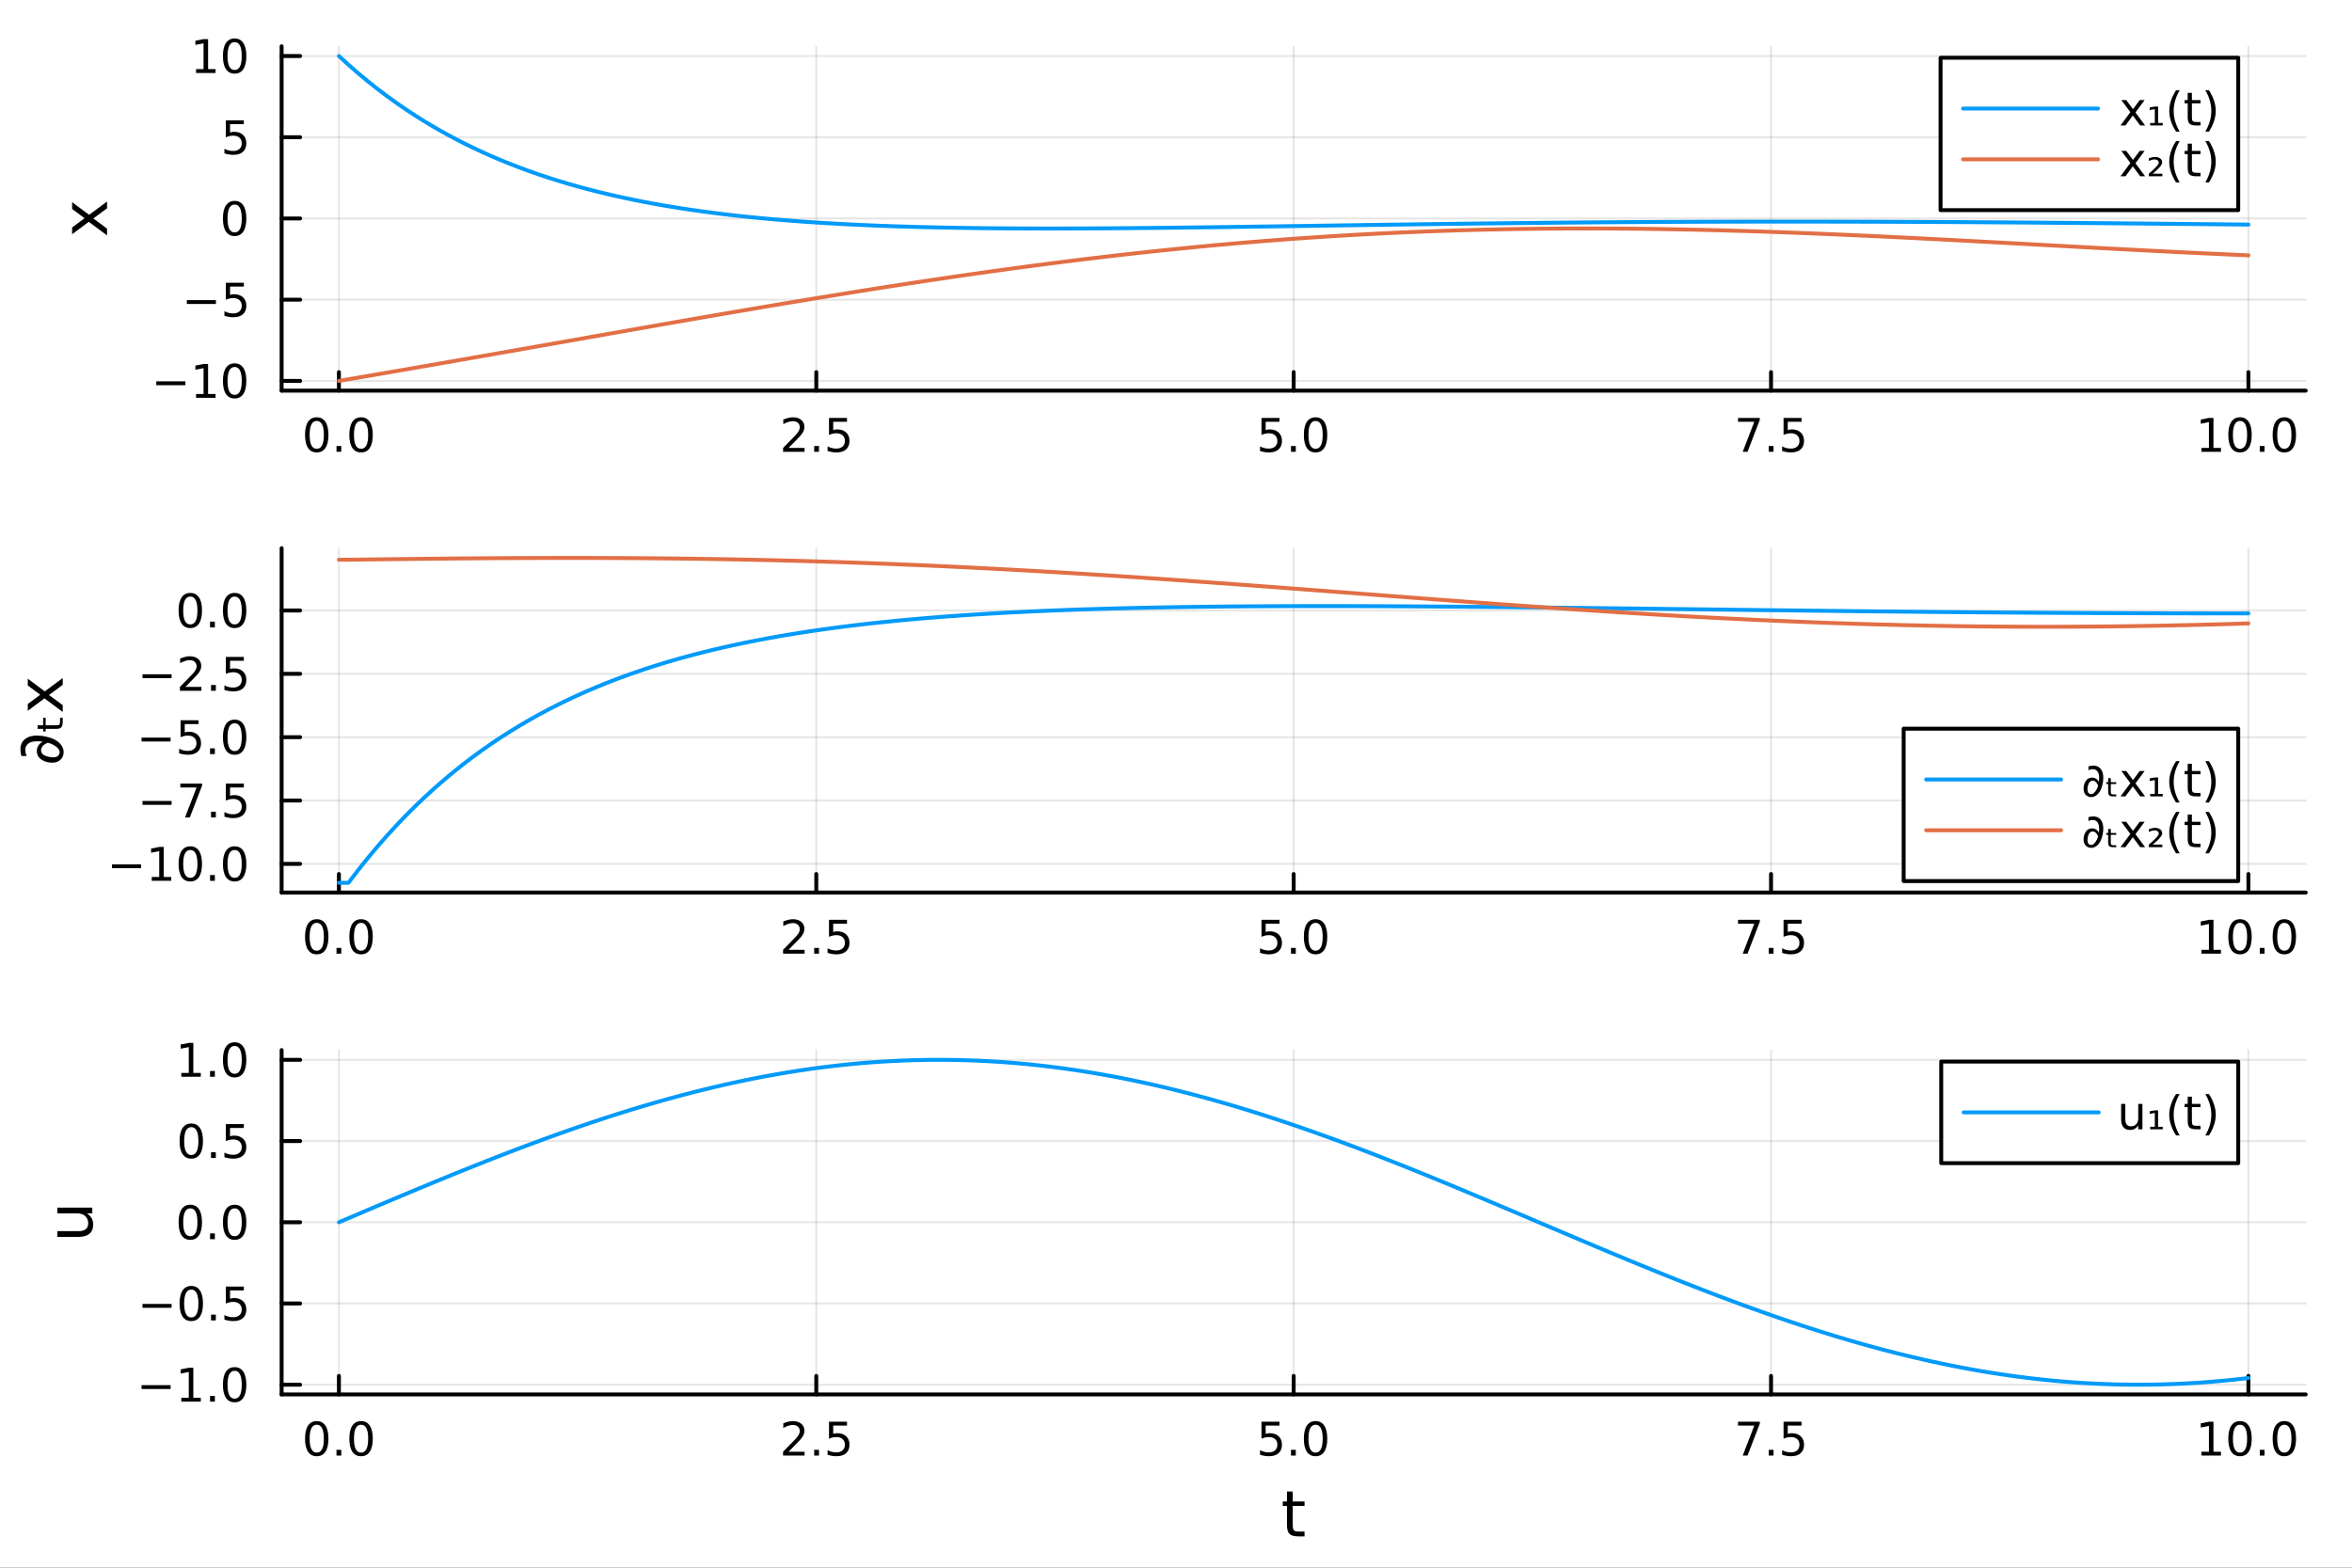 <?xml version="1.0" encoding="utf-8"?>
<svg xmlns="http://www.w3.org/2000/svg" xmlns:xlink="http://www.w3.org/1999/xlink" width="600" height="400" viewBox="0 0 2400 1600">
<rect x="0" y="0" width="2400" height="1600" fill="#333333" stroke="none"/>
<defs>
  <clipPath id="clip450">
    <rect x="0" y="0" width="2400" height="1600"/>
  </clipPath>
</defs>
<path clip-path="url(#clip450)" d="M0 1600 L2400 1600 L2400 0 L0 0  Z" fill="#ffffff" fill-rule="evenodd" fill-opacity="1"/>
<defs>
  <clipPath id="clip451">
    <rect x="480" y="0" width="1681" height="1600"/>
  </clipPath>
</defs>
<path clip-path="url(#clip450)" d="M287.366 398.692 L2352.76 398.692 L2352.76 47.244 L287.366 47.244  Z" fill="#ffffff" fill-rule="evenodd" fill-opacity="1"/>
<defs>
  <clipPath id="clip452">
    <rect x="287" y="47" width="2066" height="352"/>
  </clipPath>
</defs>
<polyline clip-path="url(#clip452)" style="stroke:#000000; stroke-linecap:round; stroke-linejoin:round; stroke-width:2; stroke-opacity:0.1; fill:none" points="345.82,398.692 345.82,47.244 "/>
<polyline clip-path="url(#clip452)" style="stroke:#000000; stroke-linecap:round; stroke-linejoin:round; stroke-width:2; stroke-opacity:0.1; fill:none" points="832.941,398.692 832.941,47.244 "/>
<polyline clip-path="url(#clip452)" style="stroke:#000000; stroke-linecap:round; stroke-linejoin:round; stroke-width:2; stroke-opacity:0.1; fill:none" points="1320.06,398.692 1320.06,47.244 "/>
<polyline clip-path="url(#clip452)" style="stroke:#000000; stroke-linecap:round; stroke-linejoin:round; stroke-width:2; stroke-opacity:0.1; fill:none" points="1807.18,398.692 1807.18,47.244 "/>
<polyline clip-path="url(#clip452)" style="stroke:#000000; stroke-linecap:round; stroke-linejoin:round; stroke-width:2; stroke-opacity:0.1; fill:none" points="2294.3,398.692 2294.3,47.244 "/>
<polyline clip-path="url(#clip452)" style="stroke:#000000; stroke-linecap:round; stroke-linejoin:round; stroke-width:2; stroke-opacity:0.1; fill:none" points="287.366,388.745 2352.76,388.745 "/>
<polyline clip-path="url(#clip452)" style="stroke:#000000; stroke-linecap:round; stroke-linejoin:round; stroke-width:2; stroke-opacity:0.1; fill:none" points="287.366,305.857 2352.76,305.857 "/>
<polyline clip-path="url(#clip452)" style="stroke:#000000; stroke-linecap:round; stroke-linejoin:round; stroke-width:2; stroke-opacity:0.1; fill:none" points="287.366,222.968 2352.76,222.968 "/>
<polyline clip-path="url(#clip452)" style="stroke:#000000; stroke-linecap:round; stroke-linejoin:round; stroke-width:2; stroke-opacity:0.1; fill:none" points="287.366,140.079 2352.76,140.079 "/>
<polyline clip-path="url(#clip452)" style="stroke:#000000; stroke-linecap:round; stroke-linejoin:round; stroke-width:2; stroke-opacity:0.1; fill:none" points="287.366,57.191 2352.76,57.191 "/>
<polyline clip-path="url(#clip450)" style="stroke:#000000; stroke-linecap:round; stroke-linejoin:round; stroke-width:4; stroke-opacity:1; fill:none" points="287.366,398.692 2352.76,398.692 "/>
<polyline clip-path="url(#clip450)" style="stroke:#000000; stroke-linecap:round; stroke-linejoin:round; stroke-width:4; stroke-opacity:1; fill:none" points="345.82,398.692 345.82,379.794 "/>
<polyline clip-path="url(#clip450)" style="stroke:#000000; stroke-linecap:round; stroke-linejoin:round; stroke-width:4; stroke-opacity:1; fill:none" points="832.941,398.692 832.941,379.794 "/>
<polyline clip-path="url(#clip450)" style="stroke:#000000; stroke-linecap:round; stroke-linejoin:round; stroke-width:4; stroke-opacity:1; fill:none" points="1320.06,398.692 1320.06,379.794 "/>
<polyline clip-path="url(#clip450)" style="stroke:#000000; stroke-linecap:round; stroke-linejoin:round; stroke-width:4; stroke-opacity:1; fill:none" points="1807.18,398.692 1807.18,379.794 "/>
<polyline clip-path="url(#clip450)" style="stroke:#000000; stroke-linecap:round; stroke-linejoin:round; stroke-width:4; stroke-opacity:1; fill:none" points="2294.3,398.692 2294.3,379.794 "/>
<path clip-path="url(#clip450)" d="M323.205 429.611 Q319.594 429.611 317.765 433.175 Q315.959 436.717 315.959 443.847 Q315.959 450.953 317.765 454.518 Q319.594 458.059 323.205 458.059 Q326.839 458.059 328.645 454.518 Q330.473 450.953 330.473 443.847 Q330.473 436.717 328.645 433.175 Q326.839 429.611 323.205 429.611 M323.205 425.907 Q329.015 425.907 332.07 430.513 Q335.149 435.097 335.149 443.847 Q335.149 452.573 332.07 457.18 Q329.015 461.763 323.205 461.763 Q317.395 461.763 314.316 457.18 Q311.26 452.573 311.26 443.847 Q311.26 435.097 314.316 430.513 Q317.395 425.907 323.205 425.907 Z" fill="#000000" fill-rule="nonzero" fill-opacity="1" /><path clip-path="url(#clip450)" d="M343.367 455.212 L348.251 455.212 L348.251 461.092 L343.367 461.092 L343.367 455.212 Z" fill="#000000" fill-rule="nonzero" fill-opacity="1" /><path clip-path="url(#clip450)" d="M368.436 429.611 Q364.825 429.611 362.996 433.175 Q361.191 436.717 361.191 443.847 Q361.191 450.953 362.996 454.518 Q364.825 458.059 368.436 458.059 Q372.07 458.059 373.876 454.518 Q375.704 450.953 375.704 443.847 Q375.704 436.717 373.876 433.175 Q372.07 429.611 368.436 429.611 M368.436 425.907 Q374.246 425.907 377.302 430.513 Q380.38 435.097 380.38 443.847 Q380.38 452.573 377.302 457.18 Q374.246 461.763 368.436 461.763 Q362.626 461.763 359.547 457.18 Q356.492 452.573 356.492 443.847 Q356.492 435.097 359.547 430.513 Q362.626 425.907 368.436 425.907 Z" fill="#000000" fill-rule="nonzero" fill-opacity="1" /><path clip-path="url(#clip450)" d="M804.677 457.157 L820.996 457.157 L820.996 461.092 L799.052 461.092 L799.052 457.157 Q801.714 454.402 806.297 449.772 Q810.904 445.12 812.084 443.777 Q814.33 441.254 815.209 439.518 Q816.112 437.759 816.112 436.069 Q816.112 433.314 814.168 431.578 Q812.246 429.842 809.144 429.842 Q806.945 429.842 804.492 430.606 Q802.061 431.37 799.283 432.921 L799.283 428.199 Q802.107 427.064 804.561 426.486 Q807.015 425.907 809.052 425.907 Q814.422 425.907 817.617 428.592 Q820.811 431.277 820.811 435.768 Q820.811 437.898 820.001 439.819 Q819.214 441.717 817.107 444.31 Q816.529 444.981 813.427 448.198 Q810.325 451.393 804.677 457.157 Z" fill="#000000" fill-rule="nonzero" fill-opacity="1" /><path clip-path="url(#clip450)" d="M830.811 455.212 L835.695 455.212 L835.695 461.092 L830.811 461.092 L830.811 455.212 Z" fill="#000000" fill-rule="nonzero" fill-opacity="1" /><path clip-path="url(#clip450)" d="M845.927 426.532 L864.283 426.532 L864.283 430.467 L850.209 430.467 L850.209 438.939 Q851.228 438.592 852.246 438.43 Q853.265 438.245 854.283 438.245 Q860.07 438.245 863.45 441.416 Q866.829 444.587 866.829 450.004 Q866.829 455.583 863.357 458.684 Q859.885 461.763 853.566 461.763 Q851.39 461.763 849.121 461.393 Q846.876 461.022 844.468 460.282 L844.468 455.583 Q846.552 456.717 848.774 457.272 Q850.996 457.828 853.473 457.828 Q857.478 457.828 859.815 455.722 Q862.153 453.615 862.153 450.004 Q862.153 446.393 859.815 444.286 Q857.478 442.18 853.473 442.18 Q851.598 442.18 849.723 442.597 Q847.871 443.013 845.927 443.893 L845.927 426.532 Z" fill="#000000" fill-rule="nonzero" fill-opacity="1" /><path clip-path="url(#clip450)" d="M1287.23 426.532 L1305.58 426.532 L1305.58 430.467 L1291.51 430.467 L1291.51 438.939 Q1292.53 438.592 1293.54 438.43 Q1294.56 438.245 1295.58 438.245 Q1301.37 438.245 1304.75 441.416 Q1308.13 444.587 1308.13 450.004 Q1308.13 455.583 1304.66 458.684 Q1301.18 461.763 1294.86 461.763 Q1292.69 461.763 1290.42 461.393 Q1288.17 461.022 1285.77 460.282 L1285.77 455.583 Q1287.85 456.717 1290.07 457.272 Q1292.29 457.828 1294.77 457.828 Q1298.78 457.828 1301.11 455.722 Q1303.45 453.615 1303.45 450.004 Q1303.45 446.393 1301.11 444.286 Q1298.78 442.18 1294.77 442.18 Q1292.9 442.18 1291.02 442.597 Q1289.17 443.013 1287.23 443.893 L1287.23 426.532 Z" fill="#000000" fill-rule="nonzero" fill-opacity="1" /><path clip-path="url(#clip450)" d="M1317.34 455.212 L1322.23 455.212 L1322.23 461.092 L1317.34 461.092 L1317.34 455.212 Z" fill="#000000" fill-rule="nonzero" fill-opacity="1" /><path clip-path="url(#clip450)" d="M1342.41 429.611 Q1338.8 429.611 1336.97 433.175 Q1335.16 436.717 1335.16 443.847 Q1335.16 450.953 1336.97 454.518 Q1338.8 458.059 1342.41 458.059 Q1346.04 458.059 1347.85 454.518 Q1349.68 450.953 1349.68 443.847 Q1349.68 436.717 1347.85 433.175 Q1346.04 429.611 1342.41 429.611 M1342.41 425.907 Q1348.22 425.907 1351.28 430.513 Q1354.35 435.097 1354.35 443.847 Q1354.35 452.573 1351.28 457.18 Q1348.22 461.763 1342.41 461.763 Q1336.6 461.763 1333.52 457.18 Q1330.47 452.573 1330.47 443.847 Q1330.47 435.097 1333.52 430.513 Q1336.6 425.907 1342.41 425.907 Z" fill="#000000" fill-rule="nonzero" fill-opacity="1" /><path clip-path="url(#clip450)" d="M1773.5 426.532 L1795.72 426.532 L1795.72 428.523 L1783.18 461.092 L1778.29 461.092 L1790.1 430.467 L1773.5 430.467 L1773.5 426.532 Z" fill="#000000" fill-rule="nonzero" fill-opacity="1" /><path clip-path="url(#clip450)" d="M1804.84 455.212 L1809.73 455.212 L1809.73 461.092 L1804.84 461.092 L1804.84 455.212 Z" fill="#000000" fill-rule="nonzero" fill-opacity="1" /><path clip-path="url(#clip450)" d="M1819.96 426.532 L1838.32 426.532 L1838.32 430.467 L1824.24 430.467 L1824.24 438.939 Q1825.26 438.592 1826.28 438.43 Q1827.3 438.245 1828.32 438.245 Q1834.1 438.245 1837.48 441.416 Q1840.86 444.587 1840.86 450.004 Q1840.86 455.583 1837.39 458.684 Q1833.92 461.763 1827.6 461.763 Q1825.42 461.763 1823.15 461.393 Q1820.91 461.022 1818.5 460.282 L1818.5 455.583 Q1820.58 456.717 1822.81 457.272 Q1825.03 457.828 1827.51 457.828 Q1831.51 457.828 1833.85 455.722 Q1836.19 453.615 1836.19 450.004 Q1836.19 446.393 1833.85 444.286 Q1831.51 442.18 1827.51 442.18 Q1825.63 442.18 1823.76 442.597 Q1821.9 443.013 1819.96 443.893 L1819.96 426.532 Z" fill="#000000" fill-rule="nonzero" fill-opacity="1" /><path clip-path="url(#clip450)" d="M2246.37 457.157 L2254.01 457.157 L2254.01 430.791 L2245.7 432.458 L2245.7 428.199 L2253.97 426.532 L2258.64 426.532 L2258.64 457.157 L2266.28 457.157 L2266.28 461.092 L2246.37 461.092 L2246.37 457.157 Z" fill="#000000" fill-rule="nonzero" fill-opacity="1" /><path clip-path="url(#clip450)" d="M2285.73 429.611 Q2282.11 429.611 2280.29 433.175 Q2278.48 436.717 2278.48 443.847 Q2278.48 450.953 2280.29 454.518 Q2282.11 458.059 2285.73 458.059 Q2289.36 458.059 2291.16 454.518 Q2292.99 450.953 2292.99 443.847 Q2292.99 436.717 2291.16 433.175 Q2289.36 429.611 2285.73 429.611 M2285.73 425.907 Q2291.54 425.907 2294.59 430.513 Q2297.67 435.097 2297.67 443.847 Q2297.67 452.573 2294.59 457.18 Q2291.54 461.763 2285.73 461.763 Q2279.91 461.763 2276.84 457.18 Q2273.78 452.573 2273.78 443.847 Q2273.78 435.097 2276.84 430.513 Q2279.91 425.907 2285.73 425.907 Z" fill="#000000" fill-rule="nonzero" fill-opacity="1" /><path clip-path="url(#clip450)" d="M2305.89 455.212 L2310.77 455.212 L2310.77 461.092 L2305.89 461.092 L2305.89 455.212 Z" fill="#000000" fill-rule="nonzero" fill-opacity="1" /><path clip-path="url(#clip450)" d="M2330.96 429.611 Q2327.35 429.611 2325.52 433.175 Q2323.71 436.717 2323.71 443.847 Q2323.71 450.953 2325.52 454.518 Q2327.35 458.059 2330.96 458.059 Q2334.59 458.059 2336.4 454.518 Q2338.22 450.953 2338.22 443.847 Q2338.22 436.717 2336.4 433.175 Q2334.59 429.611 2330.96 429.611 M2330.96 425.907 Q2336.77 425.907 2339.82 430.513 Q2342.9 435.097 2342.9 443.847 Q2342.9 452.573 2339.82 457.18 Q2336.77 461.763 2330.96 461.763 Q2325.15 461.763 2322.07 457.18 Q2319.01 452.573 2319.01 443.847 Q2319.01 435.097 2322.07 430.513 Q2325.15 425.907 2330.96 425.907 Z" fill="#000000" fill-rule="nonzero" fill-opacity="1" /><polyline clip-path="url(#clip450)" style="stroke:#000000; stroke-linecap:round; stroke-linejoin:round; stroke-width:4; stroke-opacity:1; fill:none" points="287.366,398.692 287.366,47.244 "/>
<polyline clip-path="url(#clip450)" style="stroke:#000000; stroke-linecap:round; stroke-linejoin:round; stroke-width:4; stroke-opacity:1; fill:none" points="287.366,388.745 306.264,388.745 "/>
<polyline clip-path="url(#clip450)" style="stroke:#000000; stroke-linecap:round; stroke-linejoin:round; stroke-width:4; stroke-opacity:1; fill:none" points="287.366,305.857 306.264,305.857 "/>
<polyline clip-path="url(#clip450)" style="stroke:#000000; stroke-linecap:round; stroke-linejoin:round; stroke-width:4; stroke-opacity:1; fill:none" points="287.366,222.968 306.264,222.968 "/>
<polyline clip-path="url(#clip450)" style="stroke:#000000; stroke-linecap:round; stroke-linejoin:round; stroke-width:4; stroke-opacity:1; fill:none" points="287.366,140.079 306.264,140.079 "/>
<polyline clip-path="url(#clip450)" style="stroke:#000000; stroke-linecap:round; stroke-linejoin:round; stroke-width:4; stroke-opacity:1; fill:none" points="287.366,57.191 306.264,57.191 "/>
<path clip-path="url(#clip450)" d="M159.491 389.197 L189.167 389.197 L189.167 393.132 L159.491 393.132 L159.491 389.197 Z" fill="#000000" fill-rule="nonzero" fill-opacity="1" /><path clip-path="url(#clip450)" d="M200.07 402.09 L207.709 402.09 L207.709 375.724 L199.399 377.391 L199.399 373.132 L207.662 371.465 L212.338 371.465 L212.338 402.09 L219.977 402.09 L219.977 406.025 L200.07 406.025 L200.07 402.09 Z" fill="#000000" fill-rule="nonzero" fill-opacity="1" /><path clip-path="url(#clip450)" d="M239.422 374.544 Q235.81 374.544 233.982 378.109 Q232.176 381.65 232.176 388.78 Q232.176 395.886 233.982 399.451 Q235.81 402.993 239.422 402.993 Q243.056 402.993 244.861 399.451 Q246.69 395.886 246.69 388.78 Q246.69 381.65 244.861 378.109 Q243.056 374.544 239.422 374.544 M239.422 370.84 Q245.232 370.84 248.287 375.447 Q251.366 380.03 251.366 388.78 Q251.366 397.507 248.287 402.113 Q245.232 406.697 239.422 406.697 Q233.611 406.697 230.533 402.113 Q227.477 397.507 227.477 388.78 Q227.477 380.03 230.533 375.447 Q233.611 370.84 239.422 370.84 Z" fill="#000000" fill-rule="nonzero" fill-opacity="1" /><path clip-path="url(#clip450)" d="M190.649 306.308 L220.324 306.308 L220.324 310.243 L190.649 310.243 L190.649 306.308 Z" fill="#000000" fill-rule="nonzero" fill-opacity="1" /><path clip-path="url(#clip450)" d="M230.463 288.577 L248.82 288.577 L248.82 292.512 L234.746 292.512 L234.746 300.984 Q235.764 300.637 236.783 300.475 Q237.801 300.29 238.82 300.29 Q244.607 300.29 247.986 303.461 Q251.366 306.632 251.366 312.049 Q251.366 317.627 247.894 320.729 Q244.421 323.808 238.102 323.808 Q235.926 323.808 233.658 323.438 Q231.412 323.067 229.005 322.326 L229.005 317.627 Q231.088 318.762 233.31 319.317 Q235.533 319.873 238.009 319.873 Q242.014 319.873 244.352 317.766 Q246.69 315.66 246.69 312.049 Q246.69 308.438 244.352 306.331 Q242.014 304.225 238.009 304.225 Q236.135 304.225 234.26 304.641 Q232.408 305.058 230.463 305.938 L230.463 288.577 Z" fill="#000000" fill-rule="nonzero" fill-opacity="1" /><path clip-path="url(#clip450)" d="M239.422 208.767 Q235.81 208.767 233.982 212.331 Q232.176 215.873 232.176 223.003 Q232.176 230.109 233.982 233.674 Q235.81 237.216 239.422 237.216 Q243.056 237.216 244.861 233.674 Q246.69 230.109 246.69 223.003 Q246.69 215.873 244.861 212.331 Q243.056 208.767 239.422 208.767 M239.422 205.063 Q245.232 205.063 248.287 209.669 Q251.366 214.253 251.366 223.003 Q251.366 231.73 248.287 236.336 Q245.232 240.919 239.422 240.919 Q233.611 240.919 230.533 236.336 Q227.477 231.73 227.477 223.003 Q227.477 214.253 230.533 209.669 Q233.611 205.063 239.422 205.063 Z" fill="#000000" fill-rule="nonzero" fill-opacity="1" /><path clip-path="url(#clip450)" d="M230.463 122.799 L248.82 122.799 L248.82 126.735 L234.746 126.735 L234.746 135.207 Q235.764 134.859 236.783 134.697 Q237.801 134.512 238.82 134.512 Q244.607 134.512 247.986 137.684 Q251.366 140.855 251.366 146.271 Q251.366 151.85 247.894 154.952 Q244.421 158.031 238.102 158.031 Q235.926 158.031 233.658 157.66 Q231.412 157.29 229.005 156.549 L229.005 151.85 Q231.088 152.984 233.31 153.54 Q235.533 154.095 238.009 154.095 Q242.014 154.095 244.352 151.989 Q246.69 149.883 246.69 146.271 Q246.69 142.66 244.352 140.554 Q242.014 138.447 238.009 138.447 Q236.135 138.447 234.26 138.864 Q232.408 139.281 230.463 140.16 L230.463 122.799 Z" fill="#000000" fill-rule="nonzero" fill-opacity="1" /><path clip-path="url(#clip450)" d="M200.07 70.536 L207.709 70.536 L207.709 44.17 L199.399 45.837 L199.399 41.577 L207.662 39.911 L212.338 39.911 L212.338 70.536 L219.977 70.536 L219.977 74.471 L200.07 74.471 L200.07 70.536 Z" fill="#000000" fill-rule="nonzero" fill-opacity="1" /><path clip-path="url(#clip450)" d="M239.422 42.989 Q235.81 42.989 233.982 46.554 Q232.176 50.096 232.176 57.225 Q232.176 64.332 233.982 67.897 Q235.81 71.438 239.422 71.438 Q243.056 71.438 244.861 67.897 Q246.69 64.332 246.69 57.225 Q246.69 50.096 244.861 46.554 Q243.056 42.989 239.422 42.989 M239.422 39.286 Q245.232 39.286 248.287 43.892 Q251.366 48.475 251.366 57.225 Q251.366 65.952 248.287 70.559 Q245.232 75.142 239.422 75.142 Q233.611 75.142 230.533 70.559 Q227.477 65.952 227.477 57.225 Q227.477 48.475 230.533 43.892 Q233.611 39.286 239.422 39.286 Z" fill="#000000" fill-rule="nonzero" fill-opacity="1" /><path clip-path="url(#clip450)" d="M73.587 206.353 L90.934 219.244 L109.235 205.685 L109.235 212.592 L95.231 222.968 L109.235 233.344 L109.235 240.251 L90.584 226.405 L73.587 239.073 L73.587 232.166 L86.287 222.713 L73.587 213.26 L73.587 206.353 Z" fill="#000000" fill-rule="nonzero" fill-opacity="1" /><polyline clip-path="url(#clip452)" style="stroke:#009af9; stroke-linecap:round; stroke-linejoin:round; stroke-width:4; stroke-opacity:1; fill:none" points="345.82,57.191 355.563,66.098 365.305,74.597 375.048,82.707 384.79,90.442 394.532,97.821 404.275,104.859 414.017,111.571 423.76,117.971 433.502,124.073 443.244,129.89 452.987,135.434 462.729,140.718 472.472,145.753 482.214,150.549 491.956,155.118 501.699,159.469 511.441,163.612 521.184,167.555 530.926,171.309 540.668,174.88 550.411,178.278 560.153,181.509 569.896,184.581 579.638,187.502 589.38,190.277 599.123,192.913 608.865,195.416 618.608,197.793 628.35,200.047 638.093,202.186 647.835,204.214 657.577,206.137 667.32,207.957 677.062,209.682 686.805,211.313 696.547,212.857 706.289,214.315 716.032,215.693 725.774,216.994 735.517,218.221 745.259,219.378 755.001,220.467 764.744,221.493 774.486,222.457 784.229,223.363 793.971,224.212 803.713,225.009 813.456,225.754 823.198,226.45 832.941,227.101 842.683,227.707 852.425,228.27 862.168,228.794 871.91,229.279 881.653,229.727 891.395,230.141 901.137,230.522 910.88,230.871 920.622,231.189 930.365,231.479 940.107,231.742 949.849,231.979 959.592,232.191 969.334,232.379 979.077,232.545 988.819,232.691 998.562,232.816 1008.3,232.922 1018.05,233.01 1027.79,233.081 1037.53,233.136 1047.27,233.176 1057.02,233.201 1066.76,233.212 1076.5,233.211 1086.24,233.197 1095.99,233.172 1105.73,233.137 1115.47,233.091 1125.21,233.036 1134.96,232.972 1144.7,232.9 1154.44,232.821 1164.18,232.734 1173.92,232.641 1183.67,232.541 1193.41,232.436 1203.15,232.326 1212.89,232.211 1222.64,232.091 1232.38,231.968 1242.12,231.841 1251.86,231.712 1261.61,231.579 1271.35,231.444 1281.09,231.307 1290.83,231.169 1300.58,231.029 1310.32,230.887 1320.06,230.745 1329.8,230.602 1339.55,230.459 1349.29,230.315 1359.03,230.172 1368.77,230.029 1378.52,229.887 1388.26,229.745 1398,229.604 1407.74,229.465 1417.48,229.327 1427.23,229.19 1436.97,229.056 1446.71,228.923 1456.45,228.792 1466.2,228.663 1475.94,228.537 1485.68,228.412 1495.42,228.291 1505.17,228.172 1514.91,228.056 1524.65,227.942 1534.39,227.832 1544.14,227.724 1553.88,227.62 1563.62,227.519 1573.36,227.421 1583.11,227.327 1592.85,227.236 1602.59,227.148 1612.33,227.064 1622.08,226.984 1631.82,226.907 1641.56,226.834 1651.3,226.765 1661.05,226.699 1670.79,226.637 1680.53,226.579 1690.27,226.524 1700.01,226.474 1709.76,226.427 1719.5,226.384 1729.24,226.345 1738.98,226.309 1748.73,226.278 1758.47,226.25 1768.21,226.226 1777.95,226.206 1787.7,226.19 1797.44,226.177 1807.18,226.168 1816.92,226.163 1826.67,226.161 1836.41,226.163 1846.15,226.169 1855.89,226.178 1865.64,226.191 1875.38,226.207 1885.12,226.227 1894.86,226.249 1904.61,226.276 1914.35,226.305 1924.09,226.338 1933.83,226.373 1943.57,226.412 1953.32,226.454 1963.06,226.499 1972.8,226.547 1982.54,226.597 1992.29,226.65 2002.03,226.706 2011.77,226.765 2021.51,226.826 2031.26,226.889 2041,226.955 2050.74,227.023 2060.48,227.093 2070.23,227.166 2079.97,227.24 2089.71,227.317 2099.45,227.395 2109.2,227.475 2118.94,227.556 2128.68,227.64 2138.42,227.724 2148.17,227.81 2157.91,227.898 2167.65,227.986 2177.39,228.076 2187.14,228.167 2196.88,228.259 2206.62,228.351 2216.36,228.444 2226.1,228.538 2235.85,228.633 2245.59,228.728 2255.33,228.823 2265.07,228.918 2274.82,229.014 2284.56,229.11 2294.3,229.206 "/>
<polyline clip-path="url(#clip452)" style="stroke:#e26f46; stroke-linecap:round; stroke-linejoin:round; stroke-width:4; stroke-opacity:1; fill:none" points="345.82,388.745 355.563,387.085 365.305,385.421 375.048,383.753 384.79,382.082 394.532,380.406 404.275,378.726 414.017,377.043 423.76,375.356 433.502,373.666 443.244,371.972 452.987,370.276 462.729,368.576 472.472,366.874 482.214,365.169 491.956,363.461 501.699,361.752 511.441,360.04 521.184,358.327 530.926,356.612 540.668,354.896 550.411,353.179 560.153,351.461 569.896,349.742 579.638,348.024 589.38,346.305 599.123,344.587 608.865,342.87 618.608,341.153 628.35,339.438 638.093,337.725 647.835,336.013 657.577,334.304 667.32,332.597 677.062,330.894 686.805,329.194 696.547,327.497 706.289,325.804 716.032,324.116 725.774,322.433 735.517,320.755 745.259,319.083 755.001,317.416 764.744,315.756 774.486,314.102 784.229,312.456 793.971,310.817 803.713,309.186 813.456,307.563 823.198,305.949 832.941,304.344 842.683,302.748 852.425,301.163 862.168,299.587 871.91,298.022 881.653,296.469 891.395,294.926 901.137,293.396 910.88,291.878 920.622,290.372 930.365,288.88 940.107,287.401 949.849,285.935 959.592,284.484 969.334,283.047 979.077,281.625 988.819,280.219 998.562,278.828 1008.3,277.453 1018.05,276.094 1027.79,274.752 1037.53,273.428 1047.27,272.12 1057.02,270.83 1066.76,269.558 1076.5,268.305 1086.24,267.07 1095.99,265.854 1105.73,264.658 1115.47,263.481 1125.21,262.323 1134.96,261.186 1144.7,260.069 1154.44,258.973 1164.18,257.898 1173.92,256.844 1183.67,255.811 1193.41,254.799 1203.15,253.81 1212.89,252.842 1222.64,251.897 1232.38,250.974 1242.12,250.074 1251.86,249.196 1261.61,248.341 1271.35,247.509 1281.09,246.7 1290.83,245.914 1300.58,245.152 1310.32,244.414 1320.06,243.698 1329.8,243.007 1339.55,242.339 1349.29,241.695 1359.03,241.075 1368.77,240.478 1378.52,239.906 1388.26,239.357 1398,238.832 1407.74,238.331 1417.48,237.854 1427.23,237.401 1436.97,236.971 1446.71,236.565 1456.45,236.183 1466.2,235.824 1475.94,235.489 1485.68,235.177 1495.42,234.889 1505.17,234.623 1514.91,234.381 1524.65,234.161 1534.39,233.964 1544.14,233.789 1553.88,233.637 1563.62,233.507 1573.36,233.399 1583.11,233.312 1592.85,233.247 1602.59,233.203 1612.33,233.18 1622.08,233.178 1631.82,233.197 1641.56,233.235 1651.3,233.294 1661.05,233.372 1670.79,233.469 1680.53,233.585 1690.27,233.72 1700.01,233.873 1709.76,234.044 1719.5,234.233 1729.24,234.439 1738.98,234.662 1748.73,234.901 1758.47,235.157 1768.21,235.428 1777.95,235.714 1787.7,236.016 1797.44,236.332 1807.18,236.662 1816.92,237.005 1826.67,237.362 1836.41,237.731 1846.15,238.113 1855.89,238.507 1865.64,238.912 1875.38,239.328 1885.12,239.754 1894.86,240.191 1904.61,240.637 1914.35,241.092 1924.09,241.556 1933.83,242.027 1943.57,242.507 1953.32,242.993 1963.06,243.486 1972.8,243.985 1982.54,244.489 1992.29,244.999 2002.03,245.513 2011.77,246.032 2021.51,246.554 2031.26,247.079 2041,247.606 2050.74,248.136 2060.48,248.667 2070.23,249.199 2079.97,249.732 2089.71,250.265 2099.45,250.797 2109.2,251.328 2118.94,251.858 2128.68,252.386 2138.42,252.912 2148.17,253.435 2157.91,253.954 2167.65,254.469 2177.39,254.981 2187.14,255.487 2196.88,255.988 2206.62,256.483 2216.36,256.972 2226.1,257.454 2235.85,257.929 2245.59,258.397 2255.33,258.856 2265.07,259.307 2274.82,259.75 2284.56,260.183 2294.3,260.606 "/>
<path clip-path="url(#clip450)" d="M1980.17 214.479 L2283.91 214.479 L2283.91 58.959 L1980.17 58.959  Z" fill="#ffffff" fill-rule="evenodd" fill-opacity="1"/>
<polyline clip-path="url(#clip450)" style="stroke:#000000; stroke-linecap:round; stroke-linejoin:round; stroke-width:4; stroke-opacity:1; fill:none" points="1980.17,214.479 2283.91,214.479 2283.91,58.959 1980.17,58.959 1980.17,214.479 "/>
<polyline clip-path="url(#clip450)" style="stroke:#009af9; stroke-linecap:round; stroke-linejoin:round; stroke-width:4; stroke-opacity:1; fill:none" points="2003.12,110.799 2140.81,110.799 "/>
<path clip-path="url(#clip450)" d="M2188.41 102.153 L2179.04 114.769 L2188.9 128.079 L2183.88 128.079 L2176.33 117.894 L2168.79 128.079 L2163.76 128.079 L2173.83 114.514 L2164.62 102.153 L2169.64 102.153 L2176.52 111.389 L2183.39 102.153 L2188.41 102.153 Z" fill="#000000" fill-rule="nonzero" fill-opacity="1" /><path clip-path="url(#clip450)" d="M2194.06 125.533 L2198.79 125.533 L2198.79 111.389 L2193.62 112.338 L2193.62 109.653 L2198.95 108.75 L2202.12 108.75 L2202.12 125.533 L2206.86 125.533 L2206.86 128.079 L2194.06 128.079 L2194.06 125.533 Z" fill="#000000" fill-rule="nonzero" fill-opacity="1" /><path clip-path="url(#clip450)" d="M2224.16 92.107 Q2221.05 97.431 2219.55 102.639 Q2218.04 107.848 2218.04 113.195 Q2218.04 118.542 2219.55 123.797 Q2221.08 129.028 2224.16 134.329 L2220.45 134.329 Q2216.98 128.889 2215.24 123.635 Q2213.53 118.38 2213.53 113.195 Q2213.53 108.033 2215.24 102.801 Q2216.96 97.57 2220.45 92.107 L2224.16 92.107 Z" fill="#000000" fill-rule="nonzero" fill-opacity="1" /><path clip-path="url(#clip450)" d="M2236.63 94.792 L2236.63 102.153 L2245.41 102.153 L2245.41 105.463 L2236.63 105.463 L2236.63 119.537 Q2236.63 122.709 2237.49 123.611 Q2238.37 124.514 2241.03 124.514 L2245.41 124.514 L2245.41 128.079 L2241.03 128.079 Q2236.1 128.079 2234.22 126.25 Q2232.35 124.398 2232.35 119.537 L2232.35 105.463 L2229.22 105.463 L2229.22 102.153 L2232.35 102.153 L2232.35 94.792 L2236.63 94.792 Z" fill="#000000" fill-rule="nonzero" fill-opacity="1" /><path clip-path="url(#clip450)" d="M2250.34 92.107 L2254.04 92.107 Q2257.51 97.57 2259.22 102.801 Q2260.96 108.033 2260.96 113.195 Q2260.96 118.38 2259.22 123.635 Q2257.51 128.889 2254.04 134.329 L2250.34 134.329 Q2253.41 129.028 2254.92 123.797 Q2256.45 118.542 2256.45 113.195 Q2256.45 107.848 2254.92 102.639 Q2253.41 97.431 2250.34 92.107 Z" fill="#000000" fill-rule="nonzero" fill-opacity="1" /><polyline clip-path="url(#clip450)" style="stroke:#e26f46; stroke-linecap:round; stroke-linejoin:round; stroke-width:4; stroke-opacity:1; fill:none" points="2003.12,162.639 2140.81,162.639 "/>
<path clip-path="url(#clip450)" d="M2188.41 153.993 L2179.04 166.609 L2188.9 179.919 L2183.88 179.919 L2176.33 169.734 L2168.79 179.919 L2163.76 179.919 L2173.83 166.354 L2164.62 153.993 L2169.64 153.993 L2176.52 163.229 L2183.39 153.993 L2188.41 153.993 Z" fill="#000000" fill-rule="nonzero" fill-opacity="1" /><path clip-path="url(#clip450)" d="M2196.66 177.28 L2206.47 177.28 L2206.47 179.919 L2192.63 179.919 L2192.63 177.373 Q2193.41 176.655 2194.87 175.359 Q2202.84 168.299 2202.84 166.123 Q2202.84 164.595 2201.63 163.669 Q2200.43 162.72 2198.46 162.72 Q2197.26 162.72 2195.85 163.137 Q2194.43 163.53 2192.77 164.34 L2192.77 161.493 Q2194.55 160.845 2196.08 160.521 Q2197.63 160.197 2198.95 160.197 Q2202.3 160.197 2204.32 161.725 Q2206.33 163.252 2206.33 165.752 Q2206.33 168.97 2198.67 175.544 Q2197.37 176.655 2196.66 177.28 Z" fill="#000000" fill-rule="nonzero" fill-opacity="1" /><path clip-path="url(#clip450)" d="M2224.16 143.947 Q2221.05 149.271 2219.55 154.479 Q2218.04 159.688 2218.04 165.035 Q2218.04 170.382 2219.55 175.637 Q2221.08 180.868 2224.16 186.169 L2220.45 186.169 Q2216.98 180.729 2215.24 175.475 Q2213.53 170.22 2213.53 165.035 Q2213.53 159.873 2215.24 154.641 Q2216.96 149.41 2220.45 143.947 L2224.16 143.947 Z" fill="#000000" fill-rule="nonzero" fill-opacity="1" /><path clip-path="url(#clip450)" d="M2236.63 146.632 L2236.63 153.993 L2245.41 153.993 L2245.41 157.303 L2236.63 157.303 L2236.63 171.377 Q2236.63 174.549 2237.49 175.451 Q2238.37 176.354 2241.03 176.354 L2245.41 176.354 L2245.41 179.919 L2241.03 179.919 Q2236.1 179.919 2234.22 178.09 Q2232.35 176.238 2232.35 171.377 L2232.35 157.303 L2229.22 157.303 L2229.22 153.993 L2232.35 153.993 L2232.35 146.632 L2236.63 146.632 Z" fill="#000000" fill-rule="nonzero" fill-opacity="1" /><path clip-path="url(#clip450)" d="M2250.34 143.947 L2254.04 143.947 Q2257.51 149.41 2259.22 154.641 Q2260.96 159.873 2260.96 165.035 Q2260.96 170.22 2259.22 175.475 Q2257.51 180.729 2254.04 186.169 L2250.34 186.169 Q2253.41 180.868 2254.92 175.637 Q2256.45 170.382 2256.45 165.035 Q2256.45 159.688 2254.92 154.479 Q2253.41 149.271 2250.34 143.947 Z" fill="#000000" fill-rule="nonzero" fill-opacity="1" /><path clip-path="url(#clip450)" d="M287.366 910.936 L2352.76 910.936 L2352.76 559.488 L287.366 559.488  Z" fill="#ffffff" fill-rule="evenodd" fill-opacity="1"/>
<defs>
  <clipPath id="clip453">
    <rect x="287" y="559" width="2066" height="352"/>
  </clipPath>
</defs>
<polyline clip-path="url(#clip453)" style="stroke:#000000; stroke-linecap:round; stroke-linejoin:round; stroke-width:2; stroke-opacity:0.1; fill:none" points="345.82,910.936 345.82,559.488 "/>
<polyline clip-path="url(#clip453)" style="stroke:#000000; stroke-linecap:round; stroke-linejoin:round; stroke-width:2; stroke-opacity:0.1; fill:none" points="832.941,910.936 832.941,559.488 "/>
<polyline clip-path="url(#clip453)" style="stroke:#000000; stroke-linecap:round; stroke-linejoin:round; stroke-width:2; stroke-opacity:0.1; fill:none" points="1320.06,910.936 1320.06,559.488 "/>
<polyline clip-path="url(#clip453)" style="stroke:#000000; stroke-linecap:round; stroke-linejoin:round; stroke-width:2; stroke-opacity:0.1; fill:none" points="1807.18,910.936 1807.18,559.488 "/>
<polyline clip-path="url(#clip453)" style="stroke:#000000; stroke-linecap:round; stroke-linejoin:round; stroke-width:2; stroke-opacity:0.1; fill:none" points="2294.3,910.936 2294.3,559.488 "/>
<polyline clip-path="url(#clip453)" style="stroke:#000000; stroke-linecap:round; stroke-linejoin:round; stroke-width:2; stroke-opacity:0.1; fill:none" points="287.366,881.687 2352.76,881.687 "/>
<polyline clip-path="url(#clip453)" style="stroke:#000000; stroke-linecap:round; stroke-linejoin:round; stroke-width:2; stroke-opacity:0.1; fill:none" points="287.366,817.03 2352.76,817.03 "/>
<polyline clip-path="url(#clip453)" style="stroke:#000000; stroke-linecap:round; stroke-linejoin:round; stroke-width:2; stroke-opacity:0.1; fill:none" points="287.366,752.373 2352.76,752.373 "/>
<polyline clip-path="url(#clip453)" style="stroke:#000000; stroke-linecap:round; stroke-linejoin:round; stroke-width:2; stroke-opacity:0.1; fill:none" points="287.366,687.715 2352.76,687.715 "/>
<polyline clip-path="url(#clip453)" style="stroke:#000000; stroke-linecap:round; stroke-linejoin:round; stroke-width:2; stroke-opacity:0.1; fill:none" points="287.366,623.058 2352.76,623.058 "/>
<polyline clip-path="url(#clip450)" style="stroke:#000000; stroke-linecap:round; stroke-linejoin:round; stroke-width:4; stroke-opacity:1; fill:none" points="287.366,910.936 2352.76,910.936 "/>
<polyline clip-path="url(#clip450)" style="stroke:#000000; stroke-linecap:round; stroke-linejoin:round; stroke-width:4; stroke-opacity:1; fill:none" points="345.82,910.936 345.82,892.038 "/>
<polyline clip-path="url(#clip450)" style="stroke:#000000; stroke-linecap:round; stroke-linejoin:round; stroke-width:4; stroke-opacity:1; fill:none" points="832.941,910.936 832.941,892.038 "/>
<polyline clip-path="url(#clip450)" style="stroke:#000000; stroke-linecap:round; stroke-linejoin:round; stroke-width:4; stroke-opacity:1; fill:none" points="1320.06,910.936 1320.06,892.038 "/>
<polyline clip-path="url(#clip450)" style="stroke:#000000; stroke-linecap:round; stroke-linejoin:round; stroke-width:4; stroke-opacity:1; fill:none" points="1807.18,910.936 1807.18,892.038 "/>
<polyline clip-path="url(#clip450)" style="stroke:#000000; stroke-linecap:round; stroke-linejoin:round; stroke-width:4; stroke-opacity:1; fill:none" points="2294.3,910.936 2294.3,892.038 "/>
<path clip-path="url(#clip450)" d="M323.205 941.855 Q319.594 941.855 317.765 945.419 Q315.959 948.961 315.959 956.091 Q315.959 963.197 317.765 966.762 Q319.594 970.303 323.205 970.303 Q326.839 970.303 328.645 966.762 Q330.473 963.197 330.473 956.091 Q330.473 948.961 328.645 945.419 Q326.839 941.855 323.205 941.855 M323.205 938.151 Q329.015 938.151 332.07 942.757 Q335.149 947.341 335.149 956.091 Q335.149 964.817 332.07 969.424 Q329.015 974.007 323.205 974.007 Q317.395 974.007 314.316 969.424 Q311.26 964.817 311.26 956.091 Q311.26 947.341 314.316 942.757 Q317.395 938.151 323.205 938.151 Z" fill="#000000" fill-rule="nonzero" fill-opacity="1" /><path clip-path="url(#clip450)" d="M343.367 967.456 L348.251 967.456 L348.251 973.336 L343.367 973.336 L343.367 967.456 Z" fill="#000000" fill-rule="nonzero" fill-opacity="1" /><path clip-path="url(#clip450)" d="M368.436 941.855 Q364.825 941.855 362.996 945.419 Q361.191 948.961 361.191 956.091 Q361.191 963.197 362.996 966.762 Q364.825 970.303 368.436 970.303 Q372.07 970.303 373.876 966.762 Q375.704 963.197 375.704 956.091 Q375.704 948.961 373.876 945.419 Q372.07 941.855 368.436 941.855 M368.436 938.151 Q374.246 938.151 377.302 942.757 Q380.38 947.341 380.38 956.091 Q380.38 964.817 377.302 969.424 Q374.246 974.007 368.436 974.007 Q362.626 974.007 359.547 969.424 Q356.492 964.817 356.492 956.091 Q356.492 947.341 359.547 942.757 Q362.626 938.151 368.436 938.151 Z" fill="#000000" fill-rule="nonzero" fill-opacity="1" /><path clip-path="url(#clip450)" d="M804.677 969.401 L820.996 969.401 L820.996 973.336 L799.052 973.336 L799.052 969.401 Q801.714 966.646 806.297 962.016 Q810.904 957.364 812.084 956.021 Q814.33 953.498 815.209 951.762 Q816.112 950.003 816.112 948.313 Q816.112 945.558 814.168 943.822 Q812.246 942.086 809.144 942.086 Q806.945 942.086 804.492 942.85 Q802.061 943.614 799.283 945.165 L799.283 940.443 Q802.107 939.308 804.561 938.73 Q807.015 938.151 809.052 938.151 Q814.422 938.151 817.617 940.836 Q820.811 943.521 820.811 948.012 Q820.811 950.142 820.001 952.063 Q819.214 953.961 817.107 956.554 Q816.529 957.225 813.427 960.442 Q810.325 963.637 804.677 969.401 Z" fill="#000000" fill-rule="nonzero" fill-opacity="1" /><path clip-path="url(#clip450)" d="M830.811 967.456 L835.695 967.456 L835.695 973.336 L830.811 973.336 L830.811 967.456 Z" fill="#000000" fill-rule="nonzero" fill-opacity="1" /><path clip-path="url(#clip450)" d="M845.927 938.776 L864.283 938.776 L864.283 942.711 L850.209 942.711 L850.209 951.183 Q851.228 950.836 852.246 950.674 Q853.265 950.489 854.283 950.489 Q860.07 950.489 863.45 953.66 Q866.829 956.831 866.829 962.248 Q866.829 967.827 863.357 970.928 Q859.885 974.007 853.566 974.007 Q851.39 974.007 849.121 973.637 Q846.876 973.266 844.468 972.526 L844.468 967.827 Q846.552 968.961 848.774 969.516 Q850.996 970.072 853.473 970.072 Q857.478 970.072 859.815 967.966 Q862.153 965.859 862.153 962.248 Q862.153 958.637 859.815 956.53 Q857.478 954.424 853.473 954.424 Q851.598 954.424 849.723 954.841 Q847.871 955.257 845.927 956.137 L845.927 938.776 Z" fill="#000000" fill-rule="nonzero" fill-opacity="1" /><path clip-path="url(#clip450)" d="M1287.23 938.776 L1305.58 938.776 L1305.58 942.711 L1291.51 942.711 L1291.51 951.183 Q1292.53 950.836 1293.54 950.674 Q1294.56 950.489 1295.58 950.489 Q1301.37 950.489 1304.75 953.66 Q1308.13 956.831 1308.13 962.248 Q1308.13 967.827 1304.66 970.928 Q1301.18 974.007 1294.86 974.007 Q1292.69 974.007 1290.42 973.637 Q1288.17 973.266 1285.77 972.526 L1285.77 967.827 Q1287.85 968.961 1290.07 969.516 Q1292.29 970.072 1294.77 970.072 Q1298.78 970.072 1301.11 967.966 Q1303.45 965.859 1303.45 962.248 Q1303.45 958.637 1301.11 956.53 Q1298.78 954.424 1294.77 954.424 Q1292.9 954.424 1291.02 954.841 Q1289.17 955.257 1287.23 956.137 L1287.23 938.776 Z" fill="#000000" fill-rule="nonzero" fill-opacity="1" /><path clip-path="url(#clip450)" d="M1317.34 967.456 L1322.23 967.456 L1322.23 973.336 L1317.34 973.336 L1317.34 967.456 Z" fill="#000000" fill-rule="nonzero" fill-opacity="1" /><path clip-path="url(#clip450)" d="M1342.41 941.855 Q1338.8 941.855 1336.97 945.419 Q1335.16 948.961 1335.16 956.091 Q1335.16 963.197 1336.97 966.762 Q1338.8 970.303 1342.41 970.303 Q1346.04 970.303 1347.85 966.762 Q1349.68 963.197 1349.68 956.091 Q1349.68 948.961 1347.85 945.419 Q1346.04 941.855 1342.41 941.855 M1342.41 938.151 Q1348.22 938.151 1351.28 942.757 Q1354.35 947.341 1354.35 956.091 Q1354.35 964.817 1351.28 969.424 Q1348.22 974.007 1342.41 974.007 Q1336.6 974.007 1333.52 969.424 Q1330.47 964.817 1330.47 956.091 Q1330.47 947.341 1333.52 942.757 Q1336.6 938.151 1342.41 938.151 Z" fill="#000000" fill-rule="nonzero" fill-opacity="1" /><path clip-path="url(#clip450)" d="M1773.5 938.776 L1795.72 938.776 L1795.72 940.767 L1783.18 973.336 L1778.29 973.336 L1790.1 942.711 L1773.5 942.711 L1773.5 938.776 Z" fill="#000000" fill-rule="nonzero" fill-opacity="1" /><path clip-path="url(#clip450)" d="M1804.84 967.456 L1809.73 967.456 L1809.73 973.336 L1804.84 973.336 L1804.84 967.456 Z" fill="#000000" fill-rule="nonzero" fill-opacity="1" /><path clip-path="url(#clip450)" d="M1819.96 938.776 L1838.32 938.776 L1838.32 942.711 L1824.24 942.711 L1824.24 951.183 Q1825.26 950.836 1826.28 950.674 Q1827.3 950.489 1828.32 950.489 Q1834.1 950.489 1837.48 953.66 Q1840.86 956.831 1840.86 962.248 Q1840.86 967.827 1837.39 970.928 Q1833.92 974.007 1827.6 974.007 Q1825.42 974.007 1823.15 973.637 Q1820.91 973.266 1818.5 972.526 L1818.5 967.827 Q1820.58 968.961 1822.81 969.516 Q1825.03 970.072 1827.51 970.072 Q1831.51 970.072 1833.85 967.966 Q1836.19 965.859 1836.19 962.248 Q1836.19 958.637 1833.85 956.53 Q1831.51 954.424 1827.51 954.424 Q1825.63 954.424 1823.76 954.841 Q1821.9 955.257 1819.96 956.137 L1819.96 938.776 Z" fill="#000000" fill-rule="nonzero" fill-opacity="1" /><path clip-path="url(#clip450)" d="M2246.37 969.401 L2254.01 969.401 L2254.01 943.035 L2245.7 944.702 L2245.7 940.443 L2253.97 938.776 L2258.64 938.776 L2258.64 969.401 L2266.28 969.401 L2266.28 973.336 L2246.37 973.336 L2246.37 969.401 Z" fill="#000000" fill-rule="nonzero" fill-opacity="1" /><path clip-path="url(#clip450)" d="M2285.73 941.855 Q2282.11 941.855 2280.29 945.419 Q2278.48 948.961 2278.48 956.091 Q2278.48 963.197 2280.29 966.762 Q2282.11 970.303 2285.73 970.303 Q2289.36 970.303 2291.16 966.762 Q2292.99 963.197 2292.99 956.091 Q2292.99 948.961 2291.16 945.419 Q2289.36 941.855 2285.73 941.855 M2285.73 938.151 Q2291.54 938.151 2294.59 942.757 Q2297.67 947.341 2297.67 956.091 Q2297.67 964.817 2294.59 969.424 Q2291.54 974.007 2285.73 974.007 Q2279.91 974.007 2276.84 969.424 Q2273.78 964.817 2273.78 956.091 Q2273.78 947.341 2276.84 942.757 Q2279.91 938.151 2285.73 938.151 Z" fill="#000000" fill-rule="nonzero" fill-opacity="1" /><path clip-path="url(#clip450)" d="M2305.89 967.456 L2310.77 967.456 L2310.77 973.336 L2305.89 973.336 L2305.89 967.456 Z" fill="#000000" fill-rule="nonzero" fill-opacity="1" /><path clip-path="url(#clip450)" d="M2330.96 941.855 Q2327.35 941.855 2325.52 945.419 Q2323.71 948.961 2323.71 956.091 Q2323.71 963.197 2325.52 966.762 Q2327.35 970.303 2330.96 970.303 Q2334.59 970.303 2336.4 966.762 Q2338.22 963.197 2338.22 956.091 Q2338.22 948.961 2336.4 945.419 Q2334.59 941.855 2330.96 941.855 M2330.96 938.151 Q2336.77 938.151 2339.82 942.757 Q2342.9 947.341 2342.9 956.091 Q2342.9 964.817 2339.82 969.424 Q2336.77 974.007 2330.96 974.007 Q2325.15 974.007 2322.07 969.424 Q2319.01 964.817 2319.01 956.091 Q2319.01 947.341 2322.07 942.757 Q2325.15 938.151 2330.96 938.151 Z" fill="#000000" fill-rule="nonzero" fill-opacity="1" /><polyline clip-path="url(#clip450)" style="stroke:#000000; stroke-linecap:round; stroke-linejoin:round; stroke-width:4; stroke-opacity:1; fill:none" points="287.366,910.936 287.366,559.488 "/>
<polyline clip-path="url(#clip450)" style="stroke:#000000; stroke-linecap:round; stroke-linejoin:round; stroke-width:4; stroke-opacity:1; fill:none" points="287.366,881.687 306.264,881.687 "/>
<polyline clip-path="url(#clip450)" style="stroke:#000000; stroke-linecap:round; stroke-linejoin:round; stroke-width:4; stroke-opacity:1; fill:none" points="287.366,817.03 306.264,817.03 "/>
<polyline clip-path="url(#clip450)" style="stroke:#000000; stroke-linecap:round; stroke-linejoin:round; stroke-width:4; stroke-opacity:1; fill:none" points="287.366,752.373 306.264,752.373 "/>
<polyline clip-path="url(#clip450)" style="stroke:#000000; stroke-linecap:round; stroke-linejoin:round; stroke-width:4; stroke-opacity:1; fill:none" points="287.366,687.715 306.264,687.715 "/>
<polyline clip-path="url(#clip450)" style="stroke:#000000; stroke-linecap:round; stroke-linejoin:round; stroke-width:4; stroke-opacity:1; fill:none" points="287.366,623.058 306.264,623.058 "/>
<path clip-path="url(#clip450)" d="M114.26 882.139 L143.936 882.139 L143.936 886.074 L114.26 886.074 L114.26 882.139 Z" fill="#000000" fill-rule="nonzero" fill-opacity="1" /><path clip-path="url(#clip450)" d="M154.839 895.032 L162.477 895.032 L162.477 868.667 L154.167 870.333 L154.167 866.074 L162.431 864.407 L167.107 864.407 L167.107 895.032 L174.746 895.032 L174.746 898.967 L154.839 898.967 L154.839 895.032 Z" fill="#000000" fill-rule="nonzero" fill-opacity="1" /><path clip-path="url(#clip450)" d="M194.19 867.486 Q190.579 867.486 188.75 871.051 Q186.945 874.593 186.945 881.722 Q186.945 888.829 188.75 892.393 Q190.579 895.935 194.19 895.935 Q197.825 895.935 199.63 892.393 Q201.459 888.829 201.459 881.722 Q201.459 874.593 199.63 871.051 Q197.825 867.486 194.19 867.486 M194.19 863.782 Q200 863.782 203.056 868.389 Q206.135 872.972 206.135 881.722 Q206.135 890.449 203.056 895.055 Q200 899.639 194.19 899.639 Q188.38 899.639 185.301 895.055 Q182.246 890.449 182.246 881.722 Q182.246 872.972 185.301 868.389 Q188.38 863.782 194.19 863.782 Z" fill="#000000" fill-rule="nonzero" fill-opacity="1" /><path clip-path="url(#clip450)" d="M214.352 893.088 L219.236 893.088 L219.236 898.967 L214.352 898.967 L214.352 893.088 Z" fill="#000000" fill-rule="nonzero" fill-opacity="1" /><path clip-path="url(#clip450)" d="M239.422 867.486 Q235.81 867.486 233.982 871.051 Q232.176 874.593 232.176 881.722 Q232.176 888.829 233.982 892.393 Q235.81 895.935 239.422 895.935 Q243.056 895.935 244.861 892.393 Q246.69 888.829 246.69 881.722 Q246.69 874.593 244.861 871.051 Q243.056 867.486 239.422 867.486 M239.422 863.782 Q245.232 863.782 248.287 868.389 Q251.366 872.972 251.366 881.722 Q251.366 890.449 248.287 895.055 Q245.232 899.639 239.422 899.639 Q233.611 899.639 230.533 895.055 Q227.477 890.449 227.477 881.722 Q227.477 872.972 230.533 868.389 Q233.611 863.782 239.422 863.782 Z" fill="#000000" fill-rule="nonzero" fill-opacity="1" /><path clip-path="url(#clip450)" d="M145.417 817.481 L175.093 817.481 L175.093 821.417 L145.417 821.417 L145.417 817.481 Z" fill="#000000" fill-rule="nonzero" fill-opacity="1" /><path clip-path="url(#clip450)" d="M184.005 799.75 L206.227 799.75 L206.227 801.741 L193.681 834.31 L188.797 834.31 L200.602 803.685 L184.005 803.685 L184.005 799.75 Z" fill="#000000" fill-rule="nonzero" fill-opacity="1" /><path clip-path="url(#clip450)" d="M215.348 828.43 L220.232 828.43 L220.232 834.31 L215.348 834.31 L215.348 828.43 Z" fill="#000000" fill-rule="nonzero" fill-opacity="1" /><path clip-path="url(#clip450)" d="M230.463 799.75 L248.82 799.75 L248.82 803.685 L234.746 803.685 L234.746 812.157 Q235.764 811.81 236.783 811.648 Q237.801 811.463 238.82 811.463 Q244.607 811.463 247.986 814.634 Q251.366 817.805 251.366 823.222 Q251.366 828.801 247.894 831.903 Q244.421 834.981 238.102 834.981 Q235.926 834.981 233.658 834.611 Q231.412 834.241 229.005 833.5 L229.005 828.801 Q231.088 829.935 233.31 830.491 Q235.533 831.046 238.009 831.046 Q242.014 831.046 244.352 828.94 Q246.69 826.833 246.69 823.222 Q246.69 819.611 244.352 817.505 Q242.014 815.398 238.009 815.398 Q236.135 815.398 234.26 815.815 Q232.408 816.231 230.463 817.111 L230.463 799.75 Z" fill="#000000" fill-rule="nonzero" fill-opacity="1" /><path clip-path="url(#clip450)" d="M144.422 752.824 L174.098 752.824 L174.098 756.759 L144.422 756.759 L144.422 752.824 Z" fill="#000000" fill-rule="nonzero" fill-opacity="1" /><path clip-path="url(#clip450)" d="M184.237 735.093 L202.593 735.093 L202.593 739.028 L188.519 739.028 L188.519 747.5 Q189.538 747.153 190.556 746.991 Q191.575 746.806 192.593 746.806 Q198.38 746.806 201.76 749.977 Q205.139 753.148 205.139 758.565 Q205.139 764.143 201.667 767.245 Q198.195 770.324 191.875 770.324 Q189.7 770.324 187.431 769.954 Q185.186 769.583 182.778 768.842 L182.778 764.143 Q184.862 765.278 187.084 765.833 Q189.306 766.389 191.783 766.389 Q195.787 766.389 198.125 764.282 Q200.463 762.176 200.463 758.565 Q200.463 754.954 198.125 752.847 Q195.787 750.741 191.783 750.741 Q189.908 750.741 188.033 751.157 Q186.181 751.574 184.237 752.454 L184.237 735.093 Z" fill="#000000" fill-rule="nonzero" fill-opacity="1" /><path clip-path="url(#clip450)" d="M214.352 763.773 L219.236 763.773 L219.236 769.653 L214.352 769.653 L214.352 763.773 Z" fill="#000000" fill-rule="nonzero" fill-opacity="1" /><path clip-path="url(#clip450)" d="M239.422 738.171 Q235.81 738.171 233.982 741.736 Q232.176 745.278 232.176 752.407 Q232.176 759.514 233.982 763.079 Q235.81 766.62 239.422 766.62 Q243.056 766.62 244.861 763.079 Q246.69 759.514 246.69 752.407 Q246.69 745.278 244.861 741.736 Q243.056 738.171 239.422 738.171 M239.422 734.468 Q245.232 734.468 248.287 739.074 Q251.366 743.657 251.366 752.407 Q251.366 761.134 248.287 765.741 Q245.232 770.324 239.422 770.324 Q233.611 770.324 230.533 765.741 Q227.477 761.134 227.477 752.407 Q227.477 743.657 230.533 739.074 Q233.611 734.468 239.422 734.468 Z" fill="#000000" fill-rule="nonzero" fill-opacity="1" /><path clip-path="url(#clip450)" d="M145.417 688.167 L175.093 688.167 L175.093 692.102 L145.417 692.102 L145.417 688.167 Z" fill="#000000" fill-rule="nonzero" fill-opacity="1" /><path clip-path="url(#clip450)" d="M189.213 701.06 L205.533 701.06 L205.533 704.995 L183.588 704.995 L183.588 701.06 Q186.251 698.305 190.834 693.676 Q195.44 689.023 196.621 687.681 Q198.866 685.157 199.746 683.421 Q200.649 681.662 200.649 679.972 Q200.649 677.218 198.704 675.482 Q196.783 673.745 193.681 673.745 Q191.482 673.745 189.028 674.509 Q186.598 675.273 183.82 676.824 L183.82 672.102 Q186.644 670.968 189.098 670.389 Q191.551 669.81 193.588 669.81 Q198.959 669.81 202.153 672.495 Q205.348 675.181 205.348 679.671 Q205.348 681.801 204.537 683.722 Q203.75 685.62 201.644 688.213 Q201.065 688.884 197.963 692.102 Q194.862 695.296 189.213 701.06 Z" fill="#000000" fill-rule="nonzero" fill-opacity="1" /><path clip-path="url(#clip450)" d="M215.348 699.116 L220.232 699.116 L220.232 704.995 L215.348 704.995 L215.348 699.116 Z" fill="#000000" fill-rule="nonzero" fill-opacity="1" /><path clip-path="url(#clip450)" d="M230.463 670.435 L248.82 670.435 L248.82 674.37 L234.746 674.37 L234.746 682.843 Q235.764 682.495 236.783 682.333 Q237.801 682.148 238.82 682.148 Q244.607 682.148 247.986 685.319 Q251.366 688.491 251.366 693.907 Q251.366 699.486 247.894 702.588 Q244.421 705.667 238.102 705.667 Q235.926 705.667 233.658 705.296 Q231.412 704.926 229.005 704.185 L229.005 699.486 Q231.088 700.62 233.31 701.176 Q235.533 701.731 238.009 701.731 Q242.014 701.731 244.352 699.625 Q246.69 697.518 246.69 693.907 Q246.69 690.296 244.352 688.19 Q242.014 686.083 238.009 686.083 Q236.135 686.083 234.26 686.5 Q232.408 686.917 230.463 687.796 L230.463 670.435 Z" fill="#000000" fill-rule="nonzero" fill-opacity="1" /><path clip-path="url(#clip450)" d="M194.19 608.857 Q190.579 608.857 188.75 612.421 Q186.945 615.963 186.945 623.093 Q186.945 630.199 188.75 633.764 Q190.579 637.305 194.19 637.305 Q197.825 637.305 199.63 633.764 Q201.459 630.199 201.459 623.093 Q201.459 615.963 199.63 612.421 Q197.825 608.857 194.19 608.857 M194.19 605.153 Q200 605.153 203.056 609.759 Q206.135 614.343 206.135 623.093 Q206.135 631.819 203.056 636.426 Q200 641.009 194.19 641.009 Q188.38 641.009 185.301 636.426 Q182.246 631.819 182.246 623.093 Q182.246 614.343 185.301 609.759 Q188.38 605.153 194.19 605.153 Z" fill="#000000" fill-rule="nonzero" fill-opacity="1" /><path clip-path="url(#clip450)" d="M214.352 634.458 L219.236 634.458 L219.236 640.338 L214.352 640.338 L214.352 634.458 Z" fill="#000000" fill-rule="nonzero" fill-opacity="1" /><path clip-path="url(#clip450)" d="M239.422 608.857 Q235.81 608.857 233.982 612.421 Q232.176 615.963 232.176 623.093 Q232.176 630.199 233.982 633.764 Q235.81 637.305 239.422 637.305 Q243.056 637.305 244.861 633.764 Q246.69 630.199 246.69 623.093 Q246.69 615.963 244.861 612.421 Q243.056 608.857 239.422 608.857 M239.422 605.153 Q245.232 605.153 248.287 609.759 Q251.366 614.343 251.366 623.093 Q251.366 631.819 248.287 636.426 Q245.232 641.009 239.422 641.009 Q233.611 641.009 230.533 636.426 Q227.477 631.819 227.477 623.093 Q227.477 614.343 230.533 609.759 Q233.611 605.153 239.422 605.153 Z" fill="#000000" fill-rule="nonzero" fill-opacity="1" /><path clip-path="url(#clip450)" d="M64.927 767.502 Q64.927 771.99 62.222 774.918 Q59.007 778.387 53.182 778.387 Q47.135 778.387 42.424 775.332 Q37.587 772.181 37.587 766.515 Q37.587 762.791 39.91 759.863 Q41.279 758.144 43.57 756.967 Q40.992 756.553 38.064 756.553 Q33.767 756.553 31.284 757.572 Q25.778 759.831 25.778 765.815 Q25.778 768.075 27.178 771.576 L21.831 771.576 Q20.845 767.884 20.845 764.574 Q20.845 756.044 28.674 752.415 Q32.367 750.728 37.873 750.728 Q41.47 750.728 45.639 751.524 Q56.079 753.529 61.044 758.717 Q64.927 762.791 64.927 767.502 M54.137 772.945 Q57.32 772.945 59.039 771.544 Q60.853 770.048 60.853 767.757 Q60.853 765.72 59.421 764.096 Q57.447 761.805 54.233 760.118 Q51.591 758.717 48.758 758.017 Q41.915 760.85 41.915 765.751 Q41.915 769.953 47.453 771.799 Q50.891 772.945 54.137 772.945 Z" fill="#000000" fill-rule="nonzero" fill-opacity="1" /><path clip-path="url(#clip450)" d="M38.382 740.193 L44.048 740.193 L44.048 732.586 L46.594 732.586 L46.594 740.193 L57.416 740.193 Q59.866 740.193 60.567 739.429 Q61.267 738.665 61.267 736.374 L61.267 732.586 L64.004 732.586 L64.004 736.374 Q64.004 740.639 62.572 742.262 Q61.171 743.885 57.416 743.885 L46.594 743.885 L46.594 746.591 L44.048 746.591 L44.048 743.885 L38.382 743.885 L38.382 740.193 Z" fill="#000000" fill-rule="nonzero" fill-opacity="1" /><path clip-path="url(#clip450)" d="M28.356 692.705 L45.703 705.596 L64.004 692.037 L64.004 698.943 L50 709.319 L64.004 719.696 L64.004 726.602 L45.353 712.757 L28.356 725.425 L28.356 718.518 L41.056 709.065 L28.356 699.612 L28.356 692.705 Z" fill="#000000" fill-rule="nonzero" fill-opacity="1" /><polyline clip-path="url(#clip453)" style="stroke:#009af9; stroke-linecap:round; stroke-linejoin:round; stroke-width:4; stroke-opacity:1; fill:none" points="345.82,900.989 355.563,900.989 365.305,888.252 375.048,876.075 384.79,864.433 394.532,853.3 404.275,842.657 414.017,832.481 423.76,822.752 433.502,813.452 443.244,804.557 452.987,796.052 462.729,787.92 472.472,780.147 482.214,772.716 491.956,765.611 501.699,758.819 511.441,752.323 521.184,746.111 530.926,740.172 540.668,734.494 550.411,729.066 560.153,723.879 569.896,718.919 579.638,714.18 589.38,709.647 599.123,705.312 608.865,701.166 618.608,697.203 628.35,693.416 638.093,689.796 647.835,686.337 657.577,683.032 667.32,679.874 677.062,676.857 686.805,673.971 696.547,671.211 706.289,668.574 716.032,666.053 725.774,663.645 735.517,661.346 745.259,659.15 755.001,657.053 764.744,655.051 774.486,653.14 784.229,651.315 793.971,649.57 803.713,647.904 813.456,646.313 823.198,644.794 832.941,643.346 842.683,641.964 852.425,640.647 862.168,639.391 871.91,638.195 881.653,637.054 891.395,635.967 901.137,634.93 910.88,633.942 920.622,633.001 930.365,632.105 940.107,631.253 949.849,630.443 959.592,629.673 969.334,628.942 979.077,628.248 988.819,627.589 998.562,626.965 1008.3,626.371 1018.05,625.808 1027.79,625.275 1037.53,624.769 1047.27,624.291 1057.02,623.84 1066.76,623.414 1076.5,623.012 1086.24,622.635 1095.99,622.28 1105.73,621.947 1115.47,621.635 1125.21,621.343 1134.96,621.069 1144.7,620.813 1154.44,620.574 1164.18,620.351 1173.92,620.145 1183.67,619.954 1193.41,619.778 1203.15,619.616 1212.89,619.469 1222.64,619.335 1232.38,619.214 1242.12,619.105 1251.86,619.009 1261.61,618.924 1271.35,618.85 1281.09,618.785 1290.83,618.73 1300.58,618.684 1310.32,618.647 1320.06,618.619 1329.8,618.599 1339.55,618.587 1349.29,618.583 1359.03,618.586 1368.77,618.597 1378.52,618.615 1388.26,618.64 1398,618.671 1407.74,618.708 1417.48,618.751 1427.23,618.8 1436.97,618.853 1446.71,618.911 1456.45,618.973 1466.2,619.04 1475.94,619.11 1485.68,619.185 1495.42,619.263 1505.17,619.345 1514.91,619.43 1524.65,619.519 1534.39,619.611 1544.14,619.706 1553.88,619.803 1563.62,619.904 1573.36,620.007 1583.11,620.112 1592.85,620.22 1602.59,620.328 1612.33,620.439 1622.08,620.55 1631.82,620.663 1641.56,620.777 1651.3,620.892 1661.05,621.007 1670.79,621.124 1680.53,621.241 1690.27,621.359 1700.01,621.478 1709.76,621.596 1719.5,621.715 1729.24,621.835 1738.98,621.954 1748.73,622.074 1758.47,622.193 1768.21,622.312 1777.95,622.43 1787.7,622.548 1797.44,622.665 1807.18,622.78 1816.92,622.895 1826.67,623.009 1836.41,623.122 1846.15,623.234 1855.89,623.344 1865.64,623.453 1875.38,623.561 1885.12,623.667 1894.86,623.772 1904.61,623.875 1914.35,623.976 1924.09,624.076 1933.83,624.174 1943.57,624.27 1953.32,624.365 1963.06,624.457 1972.8,624.546 1982.54,624.634 1992.29,624.719 2002.03,624.802 2011.77,624.883 2021.51,624.961 2031.26,625.037 2041,625.111 2050.74,625.182 2060.48,625.25 2070.23,625.316 2079.97,625.379 2089.71,625.44 2099.45,625.498 2109.2,625.553 2118.94,625.605 2128.68,625.654 2138.42,625.701 2148.17,625.745 2157.91,625.785 2167.65,625.823 2177.39,625.858 2187.14,625.89 2196.88,625.919 2206.62,625.945 2216.36,625.968 2226.1,625.988 2235.85,626.005 2245.59,626.019 2255.33,626.03 2265.07,626.039 2274.82,626.044 2284.56,626.046 2294.3,626.045 "/>
<polyline clip-path="url(#clip453)" style="stroke:#e26f46; stroke-linecap:round; stroke-linejoin:round; stroke-width:4; stroke-opacity:1; fill:none" points="345.82,571.268 355.563,571.268 365.305,571.14 375.048,571.014 384.79,570.89 394.532,570.769 404.275,570.651 414.017,570.536 423.76,570.426 433.502,570.319 443.244,570.216 452.987,570.119 462.729,570.027 472.472,569.94 482.214,569.858 491.956,569.784 501.699,569.715 511.441,569.653 521.184,569.599 530.926,569.551 540.668,569.512 550.411,569.48 560.153,569.456 569.896,569.441 579.638,569.435 589.38,569.437 599.123,569.449 608.865,569.471 618.608,569.501 628.35,569.542 638.093,569.593 647.835,569.655 657.577,569.726 667.32,569.809 677.062,569.902 686.805,570.006 696.547,570.122 706.289,570.249 716.032,570.387 725.774,570.537 735.517,570.699 745.259,570.872 755.001,571.057 764.744,571.255 774.486,571.464 784.229,571.686 793.971,571.919 803.713,572.166 813.456,572.424 823.198,572.695 832.941,572.978 842.683,573.273 852.425,573.581 862.168,573.901 871.91,574.234 881.653,574.579 891.395,574.936 901.137,575.305 910.88,575.687 920.622,576.081 930.365,576.487 940.107,576.905 949.849,577.335 959.592,577.776 969.334,578.229 979.077,578.694 988.819,579.171 998.562,579.658 1008.3,580.157 1018.05,580.667 1027.79,581.187 1037.53,581.719 1047.27,582.261 1057.02,582.813 1066.76,583.375 1076.5,583.947 1086.24,584.529 1095.99,585.12 1105.73,585.721 1115.47,586.33 1125.21,586.949 1134.96,587.576 1144.7,588.211 1154.44,588.855 1164.18,589.506 1173.92,590.165 1183.67,590.83 1193.41,591.503 1203.15,592.183 1212.89,592.868 1222.64,593.56 1232.38,594.258 1242.12,594.961 1251.86,595.669 1261.61,596.382 1271.35,597.1 1281.09,597.821 1290.83,598.547 1300.58,599.276 1310.32,600.008 1320.06,600.743 1329.8,601.48 1339.55,602.22 1349.29,602.961 1359.03,603.704 1368.77,604.448 1378.52,605.192 1388.26,605.937 1398,606.682 1407.74,607.427 1417.48,608.171 1427.23,608.913 1436.97,609.655 1446.71,610.394 1456.45,611.132 1466.2,611.866 1475.94,612.598 1485.68,613.327 1495.42,614.052 1505.17,614.773 1514.91,615.49 1524.65,616.202 1534.39,616.91 1544.14,617.611 1553.88,618.308 1563.62,618.998 1573.36,619.681 1583.11,620.358 1592.85,621.028 1602.59,621.69 1612.33,622.345 1622.08,622.992 1631.82,623.63 1641.56,624.259 1651.3,624.88 1661.05,625.491 1670.79,626.093 1680.53,626.684 1690.27,627.266 1700.01,627.837 1709.76,628.398 1719.5,628.947 1729.24,629.485 1738.98,630.012 1748.73,630.526 1758.47,631.029 1768.21,631.519 1777.95,631.997 1787.7,632.462 1797.44,632.914 1807.18,633.353 1816.92,633.778 1826.67,634.19 1836.41,634.587 1846.15,634.971 1855.89,635.341 1865.64,635.697 1875.38,636.038 1885.12,636.365 1894.86,636.677 1904.61,636.974 1914.35,637.257 1924.09,637.524 1933.83,637.776 1943.57,638.012 1953.32,638.233 1963.06,638.438 1972.8,638.629 1982.54,638.803 1992.29,638.962 2002.03,639.105 2011.77,639.232 2021.51,639.343 2031.26,639.438 2041,639.518 2050.74,639.582 2060.48,639.63 2070.23,639.663 2079.97,639.68 2089.71,639.682 2099.45,639.668 2109.2,639.639 2118.94,639.594 2128.68,639.534 2138.42,639.458 2148.17,639.367 2157.91,639.261 2167.65,639.14 2177.39,639.004 2187.14,638.852 2196.88,638.687 2206.62,638.508 2216.36,638.313 2226.1,638.105 2235.85,637.883 2245.59,637.647 2255.33,637.398 2265.07,637.136 2274.82,636.86 2284.56,636.571 2294.3,636.269 "/>
<path clip-path="url(#clip450)" d="M1942.51 899.221 L2283.91 899.221 L2283.91 743.701 L1942.51 743.701  Z" fill="#ffffff" fill-rule="evenodd" fill-opacity="1"/>
<polyline clip-path="url(#clip450)" style="stroke:#000000; stroke-linecap:round; stroke-linejoin:round; stroke-width:4; stroke-opacity:1; fill:none" points="1942.51,899.221 2283.91,899.221 2283.91,743.701 1942.51,743.701 1942.51,899.221 "/>
<polyline clip-path="url(#clip450)" style="stroke:#009af9; stroke-linecap:round; stroke-linejoin:round; stroke-width:4; stroke-opacity:1; fill:none" points="1965.46,795.541 2103.15,795.541 "/>
<path clip-path="url(#clip450)" d="M2134.02 813.492 Q2130.75 813.492 2128.62 811.525 Q2126.1 809.187 2126.1 804.951 Q2126.1 800.552 2128.32 797.127 Q2130.61 793.608 2134.73 793.608 Q2137.44 793.608 2139.57 795.298 Q2140.82 796.293 2141.68 797.96 Q2141.98 796.085 2141.98 793.955 Q2141.98 790.83 2141.24 789.025 Q2139.6 785.02 2135.24 785.02 Q2133.6 785.02 2131.05 786.039 L2131.05 782.15 Q2133.74 781.432 2136.15 781.432 Q2142.35 781.432 2144.99 787.127 Q2146.22 789.812 2146.22 793.816 Q2146.22 796.432 2145.64 799.465 Q2144.18 807.057 2140.41 810.668 Q2137.44 813.492 2134.02 813.492 M2130.06 805.645 Q2130.06 807.96 2131.08 809.21 Q2132.17 810.529 2133.83 810.529 Q2135.31 810.529 2136.49 809.488 Q2138.16 808.052 2139.39 805.714 Q2140.41 803.793 2140.92 801.733 Q2138.85 796.756 2135.29 796.756 Q2132.23 796.756 2130.89 800.784 Q2130.06 803.284 2130.06 805.645 Z" fill="#000000" fill-rule="nonzero" fill-opacity="1" /><path clip-path="url(#clip450)" d="M2153.88 794.187 L2153.88 798.307 L2159.41 798.307 L2159.41 800.159 L2153.88 800.159 L2153.88 808.029 Q2153.88 809.812 2154.43 810.321 Q2154.99 810.83 2156.66 810.83 L2159.41 810.83 L2159.41 812.821 L2156.66 812.821 Q2153.55 812.821 2152.37 811.779 Q2151.19 810.761 2151.19 808.029 L2151.19 800.159 L2149.23 800.159 L2149.23 798.307 L2151.19 798.307 L2151.19 794.187 L2153.88 794.187 Z" fill="#000000" fill-rule="nonzero" fill-opacity="1" /><path clip-path="url(#clip450)" d="M2188.41 786.895 L2179.04 799.511 L2188.9 812.821 L2183.88 812.821 L2176.33 802.636 L2168.79 812.821 L2163.76 812.821 L2173.83 799.256 L2164.62 786.895 L2169.64 786.895 L2176.52 796.131 L2183.39 786.895 L2188.41 786.895 Z" fill="#000000" fill-rule="nonzero" fill-opacity="1" /><path clip-path="url(#clip450)" d="M2194.06 810.275 L2198.79 810.275 L2198.79 796.131 L2193.62 797.08 L2193.62 794.395 L2198.95 793.492 L2202.12 793.492 L2202.12 810.275 L2206.86 810.275 L2206.86 812.821 L2194.06 812.821 L2194.06 810.275 Z" fill="#000000" fill-rule="nonzero" fill-opacity="1" /><path clip-path="url(#clip450)" d="M2224.16 776.849 Q2221.05 782.173 2219.55 787.381 Q2218.04 792.59 2218.04 797.937 Q2218.04 803.284 2219.55 808.539 Q2221.08 813.77 2224.16 819.071 L2220.45 819.071 Q2216.98 813.631 2215.24 808.377 Q2213.53 803.122 2213.53 797.937 Q2213.53 792.775 2215.24 787.543 Q2216.96 782.312 2220.45 776.849 L2224.16 776.849 Z" fill="#000000" fill-rule="nonzero" fill-opacity="1" /><path clip-path="url(#clip450)" d="M2236.63 779.534 L2236.63 786.895 L2245.41 786.895 L2245.41 790.205 L2236.63 790.205 L2236.63 804.279 Q2236.63 807.451 2237.49 808.353 Q2238.37 809.256 2241.03 809.256 L2245.41 809.256 L2245.41 812.821 L2241.03 812.821 Q2236.1 812.821 2234.22 810.992 Q2232.35 809.14 2232.35 804.279 L2232.35 790.205 L2229.22 790.205 L2229.22 786.895 L2232.35 786.895 L2232.35 779.534 L2236.63 779.534 Z" fill="#000000" fill-rule="nonzero" fill-opacity="1" /><path clip-path="url(#clip450)" d="M2250.34 776.849 L2254.04 776.849 Q2257.51 782.312 2259.22 787.543 Q2260.96 792.775 2260.96 797.937 Q2260.96 803.122 2259.22 808.377 Q2257.51 813.631 2254.04 819.071 L2250.34 819.071 Q2253.41 813.77 2254.92 808.539 Q2256.45 803.284 2256.45 797.937 Q2256.45 792.59 2254.92 787.381 Q2253.41 782.173 2250.34 776.849 Z" fill="#000000" fill-rule="nonzero" fill-opacity="1" /><polyline clip-path="url(#clip450)" style="stroke:#e26f46; stroke-linecap:round; stroke-linejoin:round; stroke-width:4; stroke-opacity:1; fill:none" points="1965.46,847.381 2103.15,847.381 "/>
<path clip-path="url(#clip450)" d="M2134.02 865.332 Q2130.75 865.332 2128.62 863.365 Q2126.1 861.027 2126.1 856.791 Q2126.1 852.392 2128.32 848.967 Q2130.61 845.448 2134.73 845.448 Q2137.44 845.448 2139.57 847.138 Q2140.82 848.133 2141.68 849.8 Q2141.98 847.925 2141.98 845.795 Q2141.98 842.67 2141.24 840.865 Q2139.6 836.86 2135.24 836.86 Q2133.6 836.86 2131.05 837.879 L2131.05 833.99 Q2133.74 833.272 2136.15 833.272 Q2142.35 833.272 2144.99 838.967 Q2146.22 841.652 2146.22 845.656 Q2146.22 848.272 2145.64 851.305 Q2144.18 858.897 2140.41 862.508 Q2137.44 865.332 2134.02 865.332 M2130.06 857.485 Q2130.06 859.8 2131.08 861.05 Q2132.17 862.369 2133.83 862.369 Q2135.31 862.369 2136.49 861.328 Q2138.16 859.892 2139.39 857.554 Q2140.41 855.633 2140.92 853.573 Q2138.85 848.596 2135.29 848.596 Q2132.23 848.596 2130.89 852.624 Q2130.06 855.124 2130.06 857.485 Z" fill="#000000" fill-rule="nonzero" fill-opacity="1" /><path clip-path="url(#clip450)" d="M2153.88 846.027 L2153.88 850.147 L2159.41 850.147 L2159.41 851.999 L2153.88 851.999 L2153.88 859.869 Q2153.88 861.652 2154.43 862.161 Q2154.99 862.67 2156.66 862.67 L2159.41 862.67 L2159.41 864.661 L2156.66 864.661 Q2153.55 864.661 2152.37 863.619 Q2151.19 862.601 2151.19 859.869 L2151.19 851.999 L2149.23 851.999 L2149.23 850.147 L2151.19 850.147 L2151.19 846.027 L2153.88 846.027 Z" fill="#000000" fill-rule="nonzero" fill-opacity="1" /><path clip-path="url(#clip450)" d="M2188.41 838.735 L2179.04 851.351 L2188.9 864.661 L2183.88 864.661 L2176.33 854.476 L2168.79 864.661 L2163.76 864.661 L2173.83 851.096 L2164.62 838.735 L2169.64 838.735 L2176.52 847.971 L2183.39 838.735 L2188.41 838.735 Z" fill="#000000" fill-rule="nonzero" fill-opacity="1" /><path clip-path="url(#clip450)" d="M2196.66 862.022 L2206.47 862.022 L2206.47 864.661 L2192.63 864.661 L2192.63 862.115 Q2193.41 861.397 2194.87 860.101 Q2202.84 853.041 2202.84 850.865 Q2202.84 849.337 2201.63 848.411 Q2200.43 847.462 2198.46 847.462 Q2197.26 847.462 2195.85 847.879 Q2194.43 848.272 2192.77 849.082 L2192.77 846.235 Q2194.55 845.587 2196.08 845.263 Q2197.63 844.939 2198.95 844.939 Q2202.3 844.939 2204.32 846.467 Q2206.33 847.994 2206.33 850.494 Q2206.33 853.712 2198.67 860.286 Q2197.37 861.397 2196.66 862.022 Z" fill="#000000" fill-rule="nonzero" fill-opacity="1" /><path clip-path="url(#clip450)" d="M2224.16 828.689 Q2221.05 834.013 2219.55 839.221 Q2218.04 844.43 2218.04 849.777 Q2218.04 855.124 2219.55 860.379 Q2221.08 865.61 2224.16 870.911 L2220.45 870.911 Q2216.98 865.471 2215.24 860.217 Q2213.53 854.962 2213.53 849.777 Q2213.53 844.615 2215.24 839.383 Q2216.96 834.152 2220.45 828.689 L2224.16 828.689 Z" fill="#000000" fill-rule="nonzero" fill-opacity="1" /><path clip-path="url(#clip450)" d="M2236.63 831.374 L2236.63 838.735 L2245.41 838.735 L2245.41 842.045 L2236.63 842.045 L2236.63 856.119 Q2236.63 859.291 2237.49 860.193 Q2238.37 861.096 2241.03 861.096 L2245.41 861.096 L2245.41 864.661 L2241.03 864.661 Q2236.1 864.661 2234.22 862.832 Q2232.35 860.98 2232.35 856.119 L2232.35 842.045 L2229.22 842.045 L2229.22 838.735 L2232.35 838.735 L2232.35 831.374 L2236.63 831.374 Z" fill="#000000" fill-rule="nonzero" fill-opacity="1" /><path clip-path="url(#clip450)" d="M2250.34 828.689 L2254.04 828.689 Q2257.51 834.152 2259.22 839.383 Q2260.96 844.615 2260.96 849.777 Q2260.96 854.962 2259.22 860.217 Q2257.51 865.471 2254.04 870.911 L2250.34 870.911 Q2253.41 865.61 2254.92 860.379 Q2256.45 855.124 2256.45 849.777 Q2256.45 844.43 2254.92 839.221 Q2253.41 834.013 2250.34 828.689 Z" fill="#000000" fill-rule="nonzero" fill-opacity="1" /><path clip-path="url(#clip450)" d="M287.366 1423.18 L2352.76 1423.18 L2352.76 1071.73 L287.366 1071.73  Z" fill="#ffffff" fill-rule="evenodd" fill-opacity="1"/>
<defs>
  <clipPath id="clip454">
    <rect x="287" y="1071" width="2066" height="352"/>
  </clipPath>
</defs>
<polyline clip-path="url(#clip454)" style="stroke:#000000; stroke-linecap:round; stroke-linejoin:round; stroke-width:2; stroke-opacity:0.1; fill:none" points="345.82,1423.18 345.82,1071.73 "/>
<polyline clip-path="url(#clip454)" style="stroke:#000000; stroke-linecap:round; stroke-linejoin:round; stroke-width:2; stroke-opacity:0.1; fill:none" points="832.941,1423.18 832.941,1071.73 "/>
<polyline clip-path="url(#clip454)" style="stroke:#000000; stroke-linecap:round; stroke-linejoin:round; stroke-width:2; stroke-opacity:0.1; fill:none" points="1320.06,1423.18 1320.06,1071.73 "/>
<polyline clip-path="url(#clip454)" style="stroke:#000000; stroke-linecap:round; stroke-linejoin:round; stroke-width:2; stroke-opacity:0.1; fill:none" points="1807.18,1423.18 1807.18,1071.73 "/>
<polyline clip-path="url(#clip454)" style="stroke:#000000; stroke-linecap:round; stroke-linejoin:round; stroke-width:2; stroke-opacity:0.1; fill:none" points="2294.3,1423.18 2294.3,1071.73 "/>
<polyline clip-path="url(#clip454)" style="stroke:#000000; stroke-linecap:round; stroke-linejoin:round; stroke-width:2; stroke-opacity:0.1; fill:none" points="287.366,1413.25 2352.76,1413.25 "/>
<polyline clip-path="url(#clip454)" style="stroke:#000000; stroke-linecap:round; stroke-linejoin:round; stroke-width:2; stroke-opacity:0.1; fill:none" points="287.366,1330.35 2352.76,1330.35 "/>
<polyline clip-path="url(#clip454)" style="stroke:#000000; stroke-linecap:round; stroke-linejoin:round; stroke-width:2; stroke-opacity:0.1; fill:none" points="287.366,1247.46 2352.76,1247.46 "/>
<polyline clip-path="url(#clip454)" style="stroke:#000000; stroke-linecap:round; stroke-linejoin:round; stroke-width:2; stroke-opacity:0.1; fill:none" points="287.366,1164.57 2352.76,1164.57 "/>
<polyline clip-path="url(#clip454)" style="stroke:#000000; stroke-linecap:round; stroke-linejoin:round; stroke-width:2; stroke-opacity:0.1; fill:none" points="287.366,1081.68 2352.76,1081.68 "/>
<polyline clip-path="url(#clip450)" style="stroke:#000000; stroke-linecap:round; stroke-linejoin:round; stroke-width:4; stroke-opacity:1; fill:none" points="287.366,1423.18 2352.76,1423.18 "/>
<polyline clip-path="url(#clip450)" style="stroke:#000000; stroke-linecap:round; stroke-linejoin:round; stroke-width:4; stroke-opacity:1; fill:none" points="345.82,1423.18 345.82,1404.28 "/>
<polyline clip-path="url(#clip450)" style="stroke:#000000; stroke-linecap:round; stroke-linejoin:round; stroke-width:4; stroke-opacity:1; fill:none" points="832.941,1423.18 832.941,1404.28 "/>
<polyline clip-path="url(#clip450)" style="stroke:#000000; stroke-linecap:round; stroke-linejoin:round; stroke-width:4; stroke-opacity:1; fill:none" points="1320.06,1423.18 1320.06,1404.28 "/>
<polyline clip-path="url(#clip450)" style="stroke:#000000; stroke-linecap:round; stroke-linejoin:round; stroke-width:4; stroke-opacity:1; fill:none" points="1807.18,1423.18 1807.18,1404.28 "/>
<polyline clip-path="url(#clip450)" style="stroke:#000000; stroke-linecap:round; stroke-linejoin:round; stroke-width:4; stroke-opacity:1; fill:none" points="2294.3,1423.18 2294.3,1404.28 "/>
<path clip-path="url(#clip450)" d="M323.205 1454.1 Q319.594 1454.1 317.765 1457.66 Q315.959 1461.2 315.959 1468.33 Q315.959 1475.44 317.765 1479.01 Q319.594 1482.55 323.205 1482.55 Q326.839 1482.55 328.645 1479.01 Q330.473 1475.44 330.473 1468.33 Q330.473 1461.2 328.645 1457.66 Q326.839 1454.1 323.205 1454.1 M323.205 1450.39 Q329.015 1450.39 332.07 1455 Q335.149 1459.58 335.149 1468.33 Q335.149 1477.06 332.07 1481.67 Q329.015 1486.25 323.205 1486.25 Q317.395 1486.25 314.316 1481.67 Q311.26 1477.06 311.26 1468.33 Q311.26 1459.58 314.316 1455 Q317.395 1450.39 323.205 1450.39 Z" fill="#000000" fill-rule="nonzero" fill-opacity="1" /><path clip-path="url(#clip450)" d="M343.367 1479.7 L348.251 1479.7 L348.251 1485.58 L343.367 1485.58 L343.367 1479.7 Z" fill="#000000" fill-rule="nonzero" fill-opacity="1" /><path clip-path="url(#clip450)" d="M368.436 1454.1 Q364.825 1454.1 362.996 1457.66 Q361.191 1461.2 361.191 1468.33 Q361.191 1475.44 362.996 1479.01 Q364.825 1482.55 368.436 1482.55 Q372.07 1482.55 373.876 1479.01 Q375.704 1475.44 375.704 1468.33 Q375.704 1461.2 373.876 1457.66 Q372.07 1454.1 368.436 1454.1 M368.436 1450.39 Q374.246 1450.39 377.302 1455 Q380.38 1459.58 380.38 1468.33 Q380.38 1477.06 377.302 1481.67 Q374.246 1486.25 368.436 1486.25 Q362.626 1486.25 359.547 1481.67 Q356.492 1477.06 356.492 1468.33 Q356.492 1459.58 359.547 1455 Q362.626 1450.39 368.436 1450.39 Z" fill="#000000" fill-rule="nonzero" fill-opacity="1" /><path clip-path="url(#clip450)" d="M804.677 1481.64 L820.996 1481.64 L820.996 1485.58 L799.052 1485.58 L799.052 1481.64 Q801.714 1478.89 806.297 1474.26 Q810.904 1469.61 812.084 1468.27 Q814.33 1465.74 815.209 1464.01 Q816.112 1462.25 816.112 1460.56 Q816.112 1457.8 814.168 1456.07 Q812.246 1454.33 809.144 1454.33 Q806.945 1454.33 804.492 1455.09 Q802.061 1455.86 799.283 1457.41 L799.283 1452.69 Q802.107 1451.55 804.561 1450.97 Q807.015 1450.39 809.052 1450.39 Q814.422 1450.39 817.617 1453.08 Q820.811 1455.77 820.811 1460.26 Q820.811 1462.39 820.001 1464.31 Q819.214 1466.2 817.107 1468.8 Q816.529 1469.47 813.427 1472.69 Q810.325 1475.88 804.677 1481.64 Z" fill="#000000" fill-rule="nonzero" fill-opacity="1" /><path clip-path="url(#clip450)" d="M830.811 1479.7 L835.695 1479.7 L835.695 1485.58 L830.811 1485.58 L830.811 1479.7 Z" fill="#000000" fill-rule="nonzero" fill-opacity="1" /><path clip-path="url(#clip450)" d="M845.927 1451.02 L864.283 1451.02 L864.283 1454.96 L850.209 1454.96 L850.209 1463.43 Q851.228 1463.08 852.246 1462.92 Q853.265 1462.73 854.283 1462.73 Q860.07 1462.73 863.45 1465.9 Q866.829 1469.08 866.829 1474.49 Q866.829 1480.07 863.357 1483.17 Q859.885 1486.25 853.566 1486.25 Q851.39 1486.25 849.121 1485.88 Q846.876 1485.51 844.468 1484.77 L844.468 1480.07 Q846.552 1481.2 848.774 1481.76 Q850.996 1482.32 853.473 1482.32 Q857.478 1482.32 859.815 1480.21 Q862.153 1478.1 862.153 1474.49 Q862.153 1470.88 859.815 1468.77 Q857.478 1466.67 853.473 1466.67 Q851.598 1466.67 849.723 1467.08 Q847.871 1467.5 845.927 1468.38 L845.927 1451.02 Z" fill="#000000" fill-rule="nonzero" fill-opacity="1" /><path clip-path="url(#clip450)" d="M1287.23 1451.02 L1305.58 1451.02 L1305.58 1454.96 L1291.51 1454.96 L1291.51 1463.43 Q1292.53 1463.08 1293.54 1462.92 Q1294.56 1462.73 1295.58 1462.73 Q1301.37 1462.73 1304.75 1465.9 Q1308.13 1469.08 1308.13 1474.49 Q1308.13 1480.07 1304.66 1483.17 Q1301.18 1486.25 1294.86 1486.25 Q1292.69 1486.25 1290.42 1485.88 Q1288.17 1485.51 1285.77 1484.77 L1285.77 1480.07 Q1287.85 1481.2 1290.07 1481.76 Q1292.29 1482.32 1294.77 1482.32 Q1298.78 1482.32 1301.11 1480.21 Q1303.45 1478.1 1303.45 1474.49 Q1303.45 1470.88 1301.11 1468.77 Q1298.78 1466.67 1294.77 1466.67 Q1292.9 1466.67 1291.02 1467.08 Q1289.17 1467.5 1287.23 1468.38 L1287.23 1451.02 Z" fill="#000000" fill-rule="nonzero" fill-opacity="1" /><path clip-path="url(#clip450)" d="M1317.34 1479.7 L1322.23 1479.7 L1322.23 1485.58 L1317.34 1485.58 L1317.34 1479.7 Z" fill="#000000" fill-rule="nonzero" fill-opacity="1" /><path clip-path="url(#clip450)" d="M1342.41 1454.1 Q1338.8 1454.1 1336.97 1457.66 Q1335.16 1461.2 1335.16 1468.33 Q1335.16 1475.44 1336.97 1479.01 Q1338.8 1482.55 1342.41 1482.55 Q1346.04 1482.55 1347.85 1479.01 Q1349.68 1475.44 1349.68 1468.33 Q1349.68 1461.2 1347.85 1457.66 Q1346.04 1454.1 1342.41 1454.1 M1342.41 1450.39 Q1348.22 1450.39 1351.28 1455 Q1354.35 1459.58 1354.35 1468.33 Q1354.35 1477.06 1351.28 1481.67 Q1348.22 1486.25 1342.41 1486.25 Q1336.6 1486.25 1333.52 1481.67 Q1330.47 1477.06 1330.47 1468.33 Q1330.47 1459.58 1333.52 1455 Q1336.6 1450.39 1342.41 1450.39 Z" fill="#000000" fill-rule="nonzero" fill-opacity="1" /><path clip-path="url(#clip450)" d="M1773.5 1451.02 L1795.72 1451.02 L1795.72 1453.01 L1783.18 1485.58 L1778.29 1485.58 L1790.1 1454.96 L1773.5 1454.96 L1773.5 1451.02 Z" fill="#000000" fill-rule="nonzero" fill-opacity="1" /><path clip-path="url(#clip450)" d="M1804.84 1479.7 L1809.73 1479.7 L1809.73 1485.58 L1804.84 1485.58 L1804.84 1479.7 Z" fill="#000000" fill-rule="nonzero" fill-opacity="1" /><path clip-path="url(#clip450)" d="M1819.96 1451.02 L1838.32 1451.02 L1838.32 1454.96 L1824.24 1454.96 L1824.24 1463.43 Q1825.26 1463.08 1826.28 1462.92 Q1827.3 1462.73 1828.32 1462.73 Q1834.1 1462.73 1837.48 1465.9 Q1840.86 1469.08 1840.86 1474.49 Q1840.86 1480.07 1837.39 1483.17 Q1833.92 1486.25 1827.6 1486.25 Q1825.42 1486.25 1823.15 1485.88 Q1820.91 1485.51 1818.5 1484.77 L1818.5 1480.07 Q1820.58 1481.2 1822.81 1481.76 Q1825.03 1482.32 1827.51 1482.32 Q1831.51 1482.32 1833.85 1480.21 Q1836.19 1478.1 1836.19 1474.49 Q1836.19 1470.88 1833.85 1468.77 Q1831.51 1466.67 1827.51 1466.67 Q1825.63 1466.67 1823.76 1467.08 Q1821.9 1467.5 1819.96 1468.38 L1819.96 1451.02 Z" fill="#000000" fill-rule="nonzero" fill-opacity="1" /><path clip-path="url(#clip450)" d="M2246.37 1481.64 L2254.01 1481.64 L2254.01 1455.28 L2245.7 1456.95 L2245.7 1452.69 L2253.97 1451.02 L2258.64 1451.02 L2258.64 1481.64 L2266.28 1481.64 L2266.28 1485.58 L2246.37 1485.58 L2246.37 1481.64 Z" fill="#000000" fill-rule="nonzero" fill-opacity="1" /><path clip-path="url(#clip450)" d="M2285.73 1454.1 Q2282.11 1454.1 2280.29 1457.66 Q2278.48 1461.2 2278.48 1468.33 Q2278.48 1475.44 2280.29 1479.01 Q2282.11 1482.55 2285.73 1482.55 Q2289.36 1482.55 2291.16 1479.01 Q2292.99 1475.44 2292.99 1468.33 Q2292.99 1461.2 2291.16 1457.66 Q2289.36 1454.1 2285.73 1454.1 M2285.73 1450.39 Q2291.54 1450.39 2294.59 1455 Q2297.67 1459.58 2297.67 1468.33 Q2297.67 1477.06 2294.59 1481.67 Q2291.54 1486.25 2285.73 1486.25 Q2279.91 1486.25 2276.84 1481.67 Q2273.78 1477.06 2273.78 1468.33 Q2273.78 1459.58 2276.84 1455 Q2279.91 1450.39 2285.73 1450.39 Z" fill="#000000" fill-rule="nonzero" fill-opacity="1" /><path clip-path="url(#clip450)" d="M2305.89 1479.7 L2310.77 1479.7 L2310.77 1485.58 L2305.89 1485.58 L2305.89 1479.7 Z" fill="#000000" fill-rule="nonzero" fill-opacity="1" /><path clip-path="url(#clip450)" d="M2330.96 1454.1 Q2327.35 1454.1 2325.52 1457.66 Q2323.71 1461.2 2323.71 1468.33 Q2323.71 1475.44 2325.52 1479.01 Q2327.35 1482.55 2330.96 1482.55 Q2334.59 1482.55 2336.4 1479.01 Q2338.22 1475.44 2338.22 1468.33 Q2338.22 1461.2 2336.4 1457.66 Q2334.59 1454.1 2330.96 1454.1 M2330.96 1450.39 Q2336.77 1450.39 2339.82 1455 Q2342.9 1459.58 2342.9 1468.33 Q2342.9 1477.06 2339.82 1481.67 Q2336.77 1486.25 2330.96 1486.25 Q2325.15 1486.25 2322.07 1481.67 Q2319.01 1477.06 2319.01 1468.33 Q2319.01 1459.58 2322.07 1455 Q2325.15 1450.39 2330.96 1450.39 Z" fill="#000000" fill-rule="nonzero" fill-opacity="1" /><path clip-path="url(#clip450)" d="M1319.12 1522.27 L1319.12 1532.4 L1331.18 1532.4 L1331.18 1536.95 L1319.12 1536.95 L1319.12 1556.3 Q1319.12 1560.66 1320.3 1561.9 Q1321.51 1563.14 1325.17 1563.14 L1331.18 1563.14 L1331.18 1568.04 L1325.17 1568.04 Q1318.39 1568.04 1315.81 1565.53 Q1313.23 1562.98 1313.23 1556.3 L1313.23 1536.95 L1308.94 1536.95 L1308.94 1532.4 L1313.23 1532.4 L1313.23 1522.27 L1319.12 1522.27 Z" fill="#000000" fill-rule="nonzero" fill-opacity="1" /><polyline clip-path="url(#clip450)" style="stroke:#000000; stroke-linecap:round; stroke-linejoin:round; stroke-width:4; stroke-opacity:1; fill:none" points="287.366,1423.18 287.366,1071.73 "/>
<polyline clip-path="url(#clip450)" style="stroke:#000000; stroke-linecap:round; stroke-linejoin:round; stroke-width:4; stroke-opacity:1; fill:none" points="287.366,1413.25 306.264,1413.25 "/>
<polyline clip-path="url(#clip450)" style="stroke:#000000; stroke-linecap:round; stroke-linejoin:round; stroke-width:4; stroke-opacity:1; fill:none" points="287.366,1330.35 306.264,1330.35 "/>
<polyline clip-path="url(#clip450)" style="stroke:#000000; stroke-linecap:round; stroke-linejoin:round; stroke-width:4; stroke-opacity:1; fill:none" points="287.366,1247.46 306.264,1247.46 "/>
<polyline clip-path="url(#clip450)" style="stroke:#000000; stroke-linecap:round; stroke-linejoin:round; stroke-width:4; stroke-opacity:1; fill:none" points="287.366,1164.57 306.264,1164.57 "/>
<polyline clip-path="url(#clip450)" style="stroke:#000000; stroke-linecap:round; stroke-linejoin:round; stroke-width:4; stroke-opacity:1; fill:none" points="287.366,1081.68 306.264,1081.68 "/>
<path clip-path="url(#clip450)" d="M144.422 1413.7 L174.098 1413.7 L174.098 1417.63 L144.422 1417.63 L144.422 1413.7 Z" fill="#000000" fill-rule="nonzero" fill-opacity="1" /><path clip-path="url(#clip450)" d="M185.001 1426.59 L192.639 1426.59 L192.639 1400.23 L184.329 1401.89 L184.329 1397.63 L192.593 1395.97 L197.269 1395.97 L197.269 1426.59 L204.908 1426.59 L204.908 1430.53 L185.001 1430.53 L185.001 1426.59 Z" fill="#000000" fill-rule="nonzero" fill-opacity="1" /><path clip-path="url(#clip450)" d="M214.352 1424.65 L219.236 1424.65 L219.236 1430.53 L214.352 1430.53 L214.352 1424.65 Z" fill="#000000" fill-rule="nonzero" fill-opacity="1" /><path clip-path="url(#clip450)" d="M239.422 1399.04 Q235.81 1399.04 233.982 1402.61 Q232.176 1406.15 232.176 1413.28 Q232.176 1420.39 233.982 1423.95 Q235.81 1427.49 239.422 1427.49 Q243.056 1427.49 244.861 1423.95 Q246.69 1420.39 246.69 1413.28 Q246.69 1406.15 244.861 1402.61 Q243.056 1399.04 239.422 1399.04 M239.422 1395.34 Q245.232 1395.34 248.287 1399.95 Q251.366 1404.53 251.366 1413.28 Q251.366 1422.01 248.287 1426.61 Q245.232 1431.2 239.422 1431.2 Q233.611 1431.2 230.533 1426.61 Q227.477 1422.01 227.477 1413.28 Q227.477 1404.53 230.533 1399.95 Q233.611 1395.34 239.422 1395.34 Z" fill="#000000" fill-rule="nonzero" fill-opacity="1" /><path clip-path="url(#clip450)" d="M145.417 1330.81 L175.093 1330.81 L175.093 1334.74 L145.417 1334.74 L145.417 1330.81 Z" fill="#000000" fill-rule="nonzero" fill-opacity="1" /><path clip-path="url(#clip450)" d="M195.186 1316.15 Q191.575 1316.15 189.746 1319.72 Q187.94 1323.26 187.94 1330.39 Q187.94 1337.49 189.746 1341.06 Q191.575 1344.6 195.186 1344.6 Q198.82 1344.6 200.625 1341.06 Q202.454 1337.49 202.454 1330.39 Q202.454 1323.26 200.625 1319.72 Q198.82 1316.15 195.186 1316.15 M195.186 1312.45 Q200.996 1312.45 204.051 1317.06 Q207.13 1321.64 207.13 1330.39 Q207.13 1339.12 204.051 1343.72 Q200.996 1348.31 195.186 1348.31 Q189.375 1348.31 186.297 1343.72 Q183.241 1339.12 183.241 1330.39 Q183.241 1321.64 186.297 1317.06 Q189.375 1312.45 195.186 1312.45 Z" fill="#000000" fill-rule="nonzero" fill-opacity="1" /><path clip-path="url(#clip450)" d="M215.348 1341.75 L220.232 1341.75 L220.232 1347.63 L215.348 1347.63 L215.348 1341.75 Z" fill="#000000" fill-rule="nonzero" fill-opacity="1" /><path clip-path="url(#clip450)" d="M230.463 1313.07 L248.82 1313.07 L248.82 1317.01 L234.746 1317.01 L234.746 1325.48 Q235.764 1325.13 236.783 1324.97 Q237.801 1324.79 238.82 1324.79 Q244.607 1324.79 247.986 1327.96 Q251.366 1331.13 251.366 1336.55 Q251.366 1342.12 247.894 1345.23 Q244.421 1348.31 238.102 1348.31 Q235.926 1348.31 233.658 1347.93 Q231.412 1347.56 229.005 1346.82 L229.005 1342.12 Q231.088 1343.26 233.31 1343.81 Q235.533 1344.37 238.009 1344.37 Q242.014 1344.37 244.352 1342.26 Q246.69 1340.16 246.69 1336.55 Q246.69 1332.93 244.352 1330.83 Q242.014 1328.72 238.009 1328.72 Q236.135 1328.72 234.26 1329.14 Q232.408 1329.56 230.463 1330.43 L230.463 1313.07 Z" fill="#000000" fill-rule="nonzero" fill-opacity="1" /><path clip-path="url(#clip450)" d="M194.19 1233.26 Q190.579 1233.26 188.75 1236.83 Q186.945 1240.37 186.945 1247.5 Q186.945 1254.6 188.75 1258.17 Q190.579 1261.71 194.19 1261.71 Q197.825 1261.71 199.63 1258.17 Q201.459 1254.6 201.459 1247.5 Q201.459 1240.37 199.63 1236.83 Q197.825 1233.26 194.19 1233.26 M194.19 1229.56 Q200 1229.56 203.056 1234.16 Q206.135 1238.75 206.135 1247.5 Q206.135 1256.22 203.056 1260.83 Q200 1265.41 194.19 1265.41 Q188.38 1265.41 185.301 1260.83 Q182.246 1256.22 182.246 1247.5 Q182.246 1238.75 185.301 1234.16 Q188.38 1229.56 194.19 1229.56 Z" fill="#000000" fill-rule="nonzero" fill-opacity="1" /><path clip-path="url(#clip450)" d="M214.352 1258.86 L219.236 1258.86 L219.236 1264.74 L214.352 1264.74 L214.352 1258.86 Z" fill="#000000" fill-rule="nonzero" fill-opacity="1" /><path clip-path="url(#clip450)" d="M239.422 1233.26 Q235.81 1233.26 233.982 1236.83 Q232.176 1240.37 232.176 1247.5 Q232.176 1254.6 233.982 1258.17 Q235.81 1261.71 239.422 1261.71 Q243.056 1261.71 244.861 1258.17 Q246.69 1254.6 246.69 1247.5 Q246.69 1240.37 244.861 1236.83 Q243.056 1233.26 239.422 1233.26 M239.422 1229.56 Q245.232 1229.56 248.287 1234.16 Q251.366 1238.75 251.366 1247.5 Q251.366 1256.22 248.287 1260.83 Q245.232 1265.41 239.422 1265.41 Q233.611 1265.41 230.533 1260.83 Q227.477 1256.22 227.477 1247.5 Q227.477 1238.75 230.533 1234.16 Q233.611 1229.56 239.422 1229.56 Z" fill="#000000" fill-rule="nonzero" fill-opacity="1" /><path clip-path="url(#clip450)" d="M195.186 1150.37 Q191.575 1150.37 189.746 1153.93 Q187.94 1157.47 187.94 1164.6 Q187.94 1171.71 189.746 1175.28 Q191.575 1178.82 195.186 1178.82 Q198.82 1178.82 200.625 1175.28 Q202.454 1171.71 202.454 1164.6 Q202.454 1157.47 200.625 1153.93 Q198.82 1150.37 195.186 1150.37 M195.186 1146.66 Q200.996 1146.66 204.051 1151.27 Q207.13 1155.85 207.13 1164.6 Q207.13 1173.33 204.051 1177.94 Q200.996 1182.52 195.186 1182.52 Q189.375 1182.52 186.297 1177.94 Q183.241 1173.33 183.241 1164.6 Q183.241 1155.85 186.297 1151.27 Q189.375 1146.66 195.186 1146.66 Z" fill="#000000" fill-rule="nonzero" fill-opacity="1" /><path clip-path="url(#clip450)" d="M215.348 1175.97 L220.232 1175.97 L220.232 1181.85 L215.348 1181.85 L215.348 1175.97 Z" fill="#000000" fill-rule="nonzero" fill-opacity="1" /><path clip-path="url(#clip450)" d="M230.463 1147.29 L248.82 1147.29 L248.82 1151.22 L234.746 1151.22 L234.746 1159.7 Q235.764 1159.35 236.783 1159.19 Q237.801 1159 238.82 1159 Q244.607 1159 247.986 1162.17 Q251.366 1165.34 251.366 1170.76 Q251.366 1176.34 247.894 1179.44 Q244.421 1182.52 238.102 1182.52 Q235.926 1182.52 233.658 1182.15 Q231.412 1181.78 229.005 1181.04 L229.005 1176.34 Q231.088 1177.47 233.31 1178.03 Q235.533 1178.59 238.009 1178.59 Q242.014 1178.59 244.352 1176.48 Q246.69 1174.37 246.69 1170.76 Q246.69 1167.15 244.352 1165.04 Q242.014 1162.94 238.009 1162.94 Q236.135 1162.94 234.26 1163.35 Q232.408 1163.77 230.463 1164.65 L230.463 1147.29 Z" fill="#000000" fill-rule="nonzero" fill-opacity="1" /><path clip-path="url(#clip450)" d="M185.001 1095.02 L192.639 1095.02 L192.639 1068.66 L184.329 1070.32 L184.329 1066.06 L192.593 1064.4 L197.269 1064.4 L197.269 1095.02 L204.908 1095.02 L204.908 1098.96 L185.001 1098.96 L185.001 1095.02 Z" fill="#000000" fill-rule="nonzero" fill-opacity="1" /><path clip-path="url(#clip450)" d="M214.352 1093.08 L219.236 1093.08 L219.236 1098.96 L214.352 1098.96 L214.352 1093.08 Z" fill="#000000" fill-rule="nonzero" fill-opacity="1" /><path clip-path="url(#clip450)" d="M239.422 1067.48 Q235.81 1067.48 233.982 1071.04 Q232.176 1074.58 232.176 1081.71 Q232.176 1088.82 233.982 1092.38 Q235.81 1095.92 239.422 1095.92 Q243.056 1095.92 244.861 1092.38 Q246.69 1088.82 246.69 1081.71 Q246.69 1074.58 244.861 1071.04 Q243.056 1067.48 239.422 1067.48 M239.422 1063.77 Q245.232 1063.77 248.287 1068.38 Q251.366 1072.96 251.366 1081.71 Q251.366 1090.44 248.287 1095.05 Q245.232 1099.63 239.422 1099.63 Q233.611 1099.63 230.533 1095.05 Q227.477 1090.44 227.477 1081.71 Q227.477 1072.96 230.533 1068.38 Q233.611 1063.77 239.422 1063.77 Z" fill="#000000" fill-rule="nonzero" fill-opacity="1" /><path clip-path="url(#clip450)" d="M80.098 1262.38 L58.518 1262.38 L58.518 1256.53 L79.875 1256.53 Q84.936 1256.53 87.482 1254.55 Q89.996 1252.58 89.996 1248.63 Q89.996 1243.89 86.973 1241.15 Q83.949 1238.38 78.729 1238.38 L58.518 1238.38 L58.518 1232.53 L94.166 1232.53 L94.166 1238.38 L88.692 1238.38 Q91.938 1240.52 93.529 1243.35 Q95.089 1246.15 95.089 1249.87 Q95.089 1256.02 91.27 1259.2 Q87.45 1262.38 80.098 1262.38 M57.659 1247.65 L57.659 1247.65 Z" fill="#000000" fill-rule="nonzero" fill-opacity="1" /><polyline clip-path="url(#clip454)" style="stroke:#009af9; stroke-linecap:round; stroke-linejoin:round; stroke-width:4; stroke-opacity:1; fill:none" points="345.82,1247.46 355.563,1243.32 365.305,1239.18 375.048,1235.04 384.79,1230.91 394.532,1226.79 404.275,1222.69 414.017,1218.6 423.76,1214.53 433.502,1210.47 443.244,1206.45 452.987,1202.44 462.729,1198.47 472.472,1194.53 482.214,1190.61 491.956,1186.74 501.699,1182.9 511.441,1179.11 521.184,1175.35 530.926,1171.64 540.668,1167.98 550.411,1164.37 560.153,1160.81 569.896,1157.3 579.638,1153.85 589.38,1150.46 599.123,1147.13 608.865,1143.86 618.608,1140.66 628.35,1137.52 638.093,1134.46 647.835,1131.46 657.577,1128.54 667.32,1125.69 677.062,1122.91 686.805,1120.21 696.547,1117.6 706.289,1115.06 716.032,1112.61 725.774,1110.24 735.517,1107.96 745.259,1105.76 755.001,1103.66 764.744,1101.64 774.486,1099.71 784.229,1097.88 793.971,1096.14 803.713,1094.49 813.456,1092.94 823.198,1091.49 832.941,1090.13 842.683,1088.88 852.425,1087.72 862.168,1086.66 871.91,1085.7 881.653,1084.84 891.395,1084.09 901.137,1083.44 910.88,1082.89 920.622,1082.44 930.365,1082.09 940.107,1081.85 949.849,1081.71 959.592,1081.68 969.334,1081.75 979.077,1081.92 988.819,1082.2 998.562,1082.58 1008.3,1083.06 1018.05,1083.64 1027.79,1084.33 1037.53,1085.12 1047.27,1086.01 1057.02,1087 1066.76,1088.1 1076.5,1089.29 1086.24,1090.58 1095.99,1091.97 1105.73,1093.45 1115.47,1095.04 1125.21,1096.71 1134.96,1098.49 1144.7,1100.35 1154.44,1102.31 1164.18,1104.35 1173.92,1106.49 1183.67,1108.72 1193.41,1111.03 1203.15,1113.43 1212.89,1115.91 1222.64,1118.47 1232.38,1121.11 1242.12,1123.84 1251.86,1126.64 1261.61,1129.51 1271.35,1132.46 1281.09,1135.48 1290.83,1138.57 1300.58,1141.73 1310.32,1144.96 1320.06,1148.24 1329.8,1151.6 1339.55,1155.01 1349.29,1158.48 1359.03,1162 1368.77,1165.58 1378.52,1169.21 1388.26,1172.88 1398,1176.61 1407.74,1180.38 1417.48,1184.19 1427.23,1188.04 1436.97,1191.93 1446.71,1195.85 1456.45,1199.8 1466.2,1203.79 1475.94,1207.8 1485.68,1211.83 1495.42,1215.89 1505.17,1219.97 1514.91,1224.07 1524.65,1228.18 1534.39,1232.3 1544.14,1236.43 1553.88,1240.57 1563.62,1244.71 1573.36,1248.86 1583.11,1253 1592.85,1257.14 1602.59,1261.27 1612.33,1265.4 1622.08,1269.51 1631.82,1273.61 1641.56,1277.7 1651.3,1281.76 1661.05,1285.81 1670.79,1289.83 1680.53,1293.82 1690.27,1297.78 1700.01,1301.72 1709.76,1305.62 1719.5,1309.48 1729.24,1313.3 1738.98,1317.09 1748.73,1320.82 1758.47,1324.52 1768.21,1328.16 1777.95,1331.76 1787.7,1335.3 1797.44,1338.79 1807.18,1342.22 1816.92,1345.59 1826.67,1348.9 1836.41,1352.14 1846.15,1355.33 1855.89,1358.44 1865.64,1361.48 1875.38,1364.46 1885.12,1367.35 1894.86,1370.18 1904.61,1372.93 1914.35,1375.6 1924.09,1378.19 1933.83,1380.69 1943.57,1383.12 1953.32,1385.46 1963.06,1387.71 1972.8,1389.88 1982.54,1391.96 1992.29,1393.94 2002.03,1395.84 2011.77,1397.64 2021.51,1399.35 2031.26,1400.96 2041,1402.48 2050.74,1403.9 2060.48,1405.22 2070.23,1406.45 2079.97,1407.57 2089.71,1408.6 2099.45,1409.52 2109.2,1410.34 2118.94,1411.06 2128.68,1411.68 2138.42,1412.2 2148.17,1412.61 2157.91,1412.92 2167.65,1413.13 2177.39,1413.23 2187.14,1413.23 2196.88,1413.13 2206.62,1412.92 2216.36,1412.61 2226.1,1412.2 2235.85,1411.68 2245.59,1411.06 2255.33,1410.34 2265.07,1409.51 2274.82,1408.59 2284.56,1407.56 2294.3,1406.44 "/>
<path clip-path="url(#clip450)" d="M1980.84 1187.13 L2283.91 1187.13 L2283.91 1083.45 L1980.84 1083.45  Z" fill="#ffffff" fill-rule="evenodd" fill-opacity="1"/>
<polyline clip-path="url(#clip450)" style="stroke:#000000; stroke-linecap:round; stroke-linejoin:round; stroke-width:4; stroke-opacity:1; fill:none" points="1980.84,1187.13 2283.91,1187.13 2283.91,1083.45 1980.84,1083.45 1980.84,1187.13 "/>
<polyline clip-path="url(#clip450)" style="stroke:#009af9; stroke-linecap:round; stroke-linejoin:round; stroke-width:4; stroke-opacity:1; fill:none" points="2003.79,1135.29 2141.48,1135.29 "/>
<path clip-path="url(#clip450)" d="M2164.43 1142.34 L2164.43 1126.64 L2168.69 1126.64 L2168.69 1142.17 Q2168.69 1145.85 2170.13 1147.71 Q2171.56 1149.53 2174.43 1149.53 Q2177.88 1149.53 2179.87 1147.34 Q2181.89 1145.14 2181.89 1141.34 L2181.89 1126.64 L2186.15 1126.64 L2186.15 1152.57 L2181.89 1152.57 L2181.89 1148.59 Q2180.34 1150.95 2178.28 1152.1 Q2176.24 1153.24 2173.53 1153.24 Q2169.06 1153.24 2166.75 1150.46 Q2164.43 1147.68 2164.43 1142.34 M2175.15 1126.02 L2175.15 1126.02 Z" fill="#000000" fill-rule="nonzero" fill-opacity="1" /><path clip-path="url(#clip450)" d="M2194.06 1150.02 L2198.79 1150.02 L2198.79 1135.88 L2193.62 1136.83 L2193.62 1134.14 L2198.95 1133.24 L2202.12 1133.24 L2202.12 1150.02 L2206.86 1150.02 L2206.86 1152.57 L2194.06 1152.57 L2194.06 1150.02 Z" fill="#000000" fill-rule="nonzero" fill-opacity="1" /><path clip-path="url(#clip450)" d="M2224.16 1116.59 Q2221.05 1121.92 2219.55 1127.13 Q2218.04 1132.34 2218.04 1137.68 Q2218.04 1143.03 2219.55 1148.28 Q2221.08 1153.52 2224.16 1158.82 L2220.45 1158.82 Q2216.98 1153.38 2215.24 1148.12 Q2213.53 1142.87 2213.53 1137.68 Q2213.53 1132.52 2215.24 1127.29 Q2216.96 1122.06 2220.45 1116.59 L2224.16 1116.59 Z" fill="#000000" fill-rule="nonzero" fill-opacity="1" /><path clip-path="url(#clip450)" d="M2236.63 1119.28 L2236.63 1126.64 L2245.41 1126.64 L2245.41 1129.95 L2236.63 1129.95 L2236.63 1144.03 Q2236.63 1147.2 2237.49 1148.1 Q2238.37 1149 2241.03 1149 L2245.41 1149 L2245.41 1152.57 L2241.03 1152.57 Q2236.1 1152.57 2234.22 1150.74 Q2232.35 1148.89 2232.35 1144.03 L2232.35 1129.95 L2229.22 1129.95 L2229.22 1126.64 L2232.35 1126.64 L2232.35 1119.28 L2236.63 1119.28 Z" fill="#000000" fill-rule="nonzero" fill-opacity="1" /><path clip-path="url(#clip450)" d="M2250.34 1116.59 L2254.04 1116.59 Q2257.51 1122.06 2259.22 1127.29 Q2260.96 1132.52 2260.96 1137.68 Q2260.96 1142.87 2259.22 1148.12 Q2257.51 1153.38 2254.04 1158.82 L2250.34 1158.82 Q2253.41 1153.52 2254.92 1148.28 Q2256.45 1143.03 2256.45 1137.68 Q2256.45 1132.34 2254.92 1127.13 Q2253.41 1121.92 2250.34 1116.59 Z" fill="#000000" fill-rule="nonzero" fill-opacity="1" /></svg>
